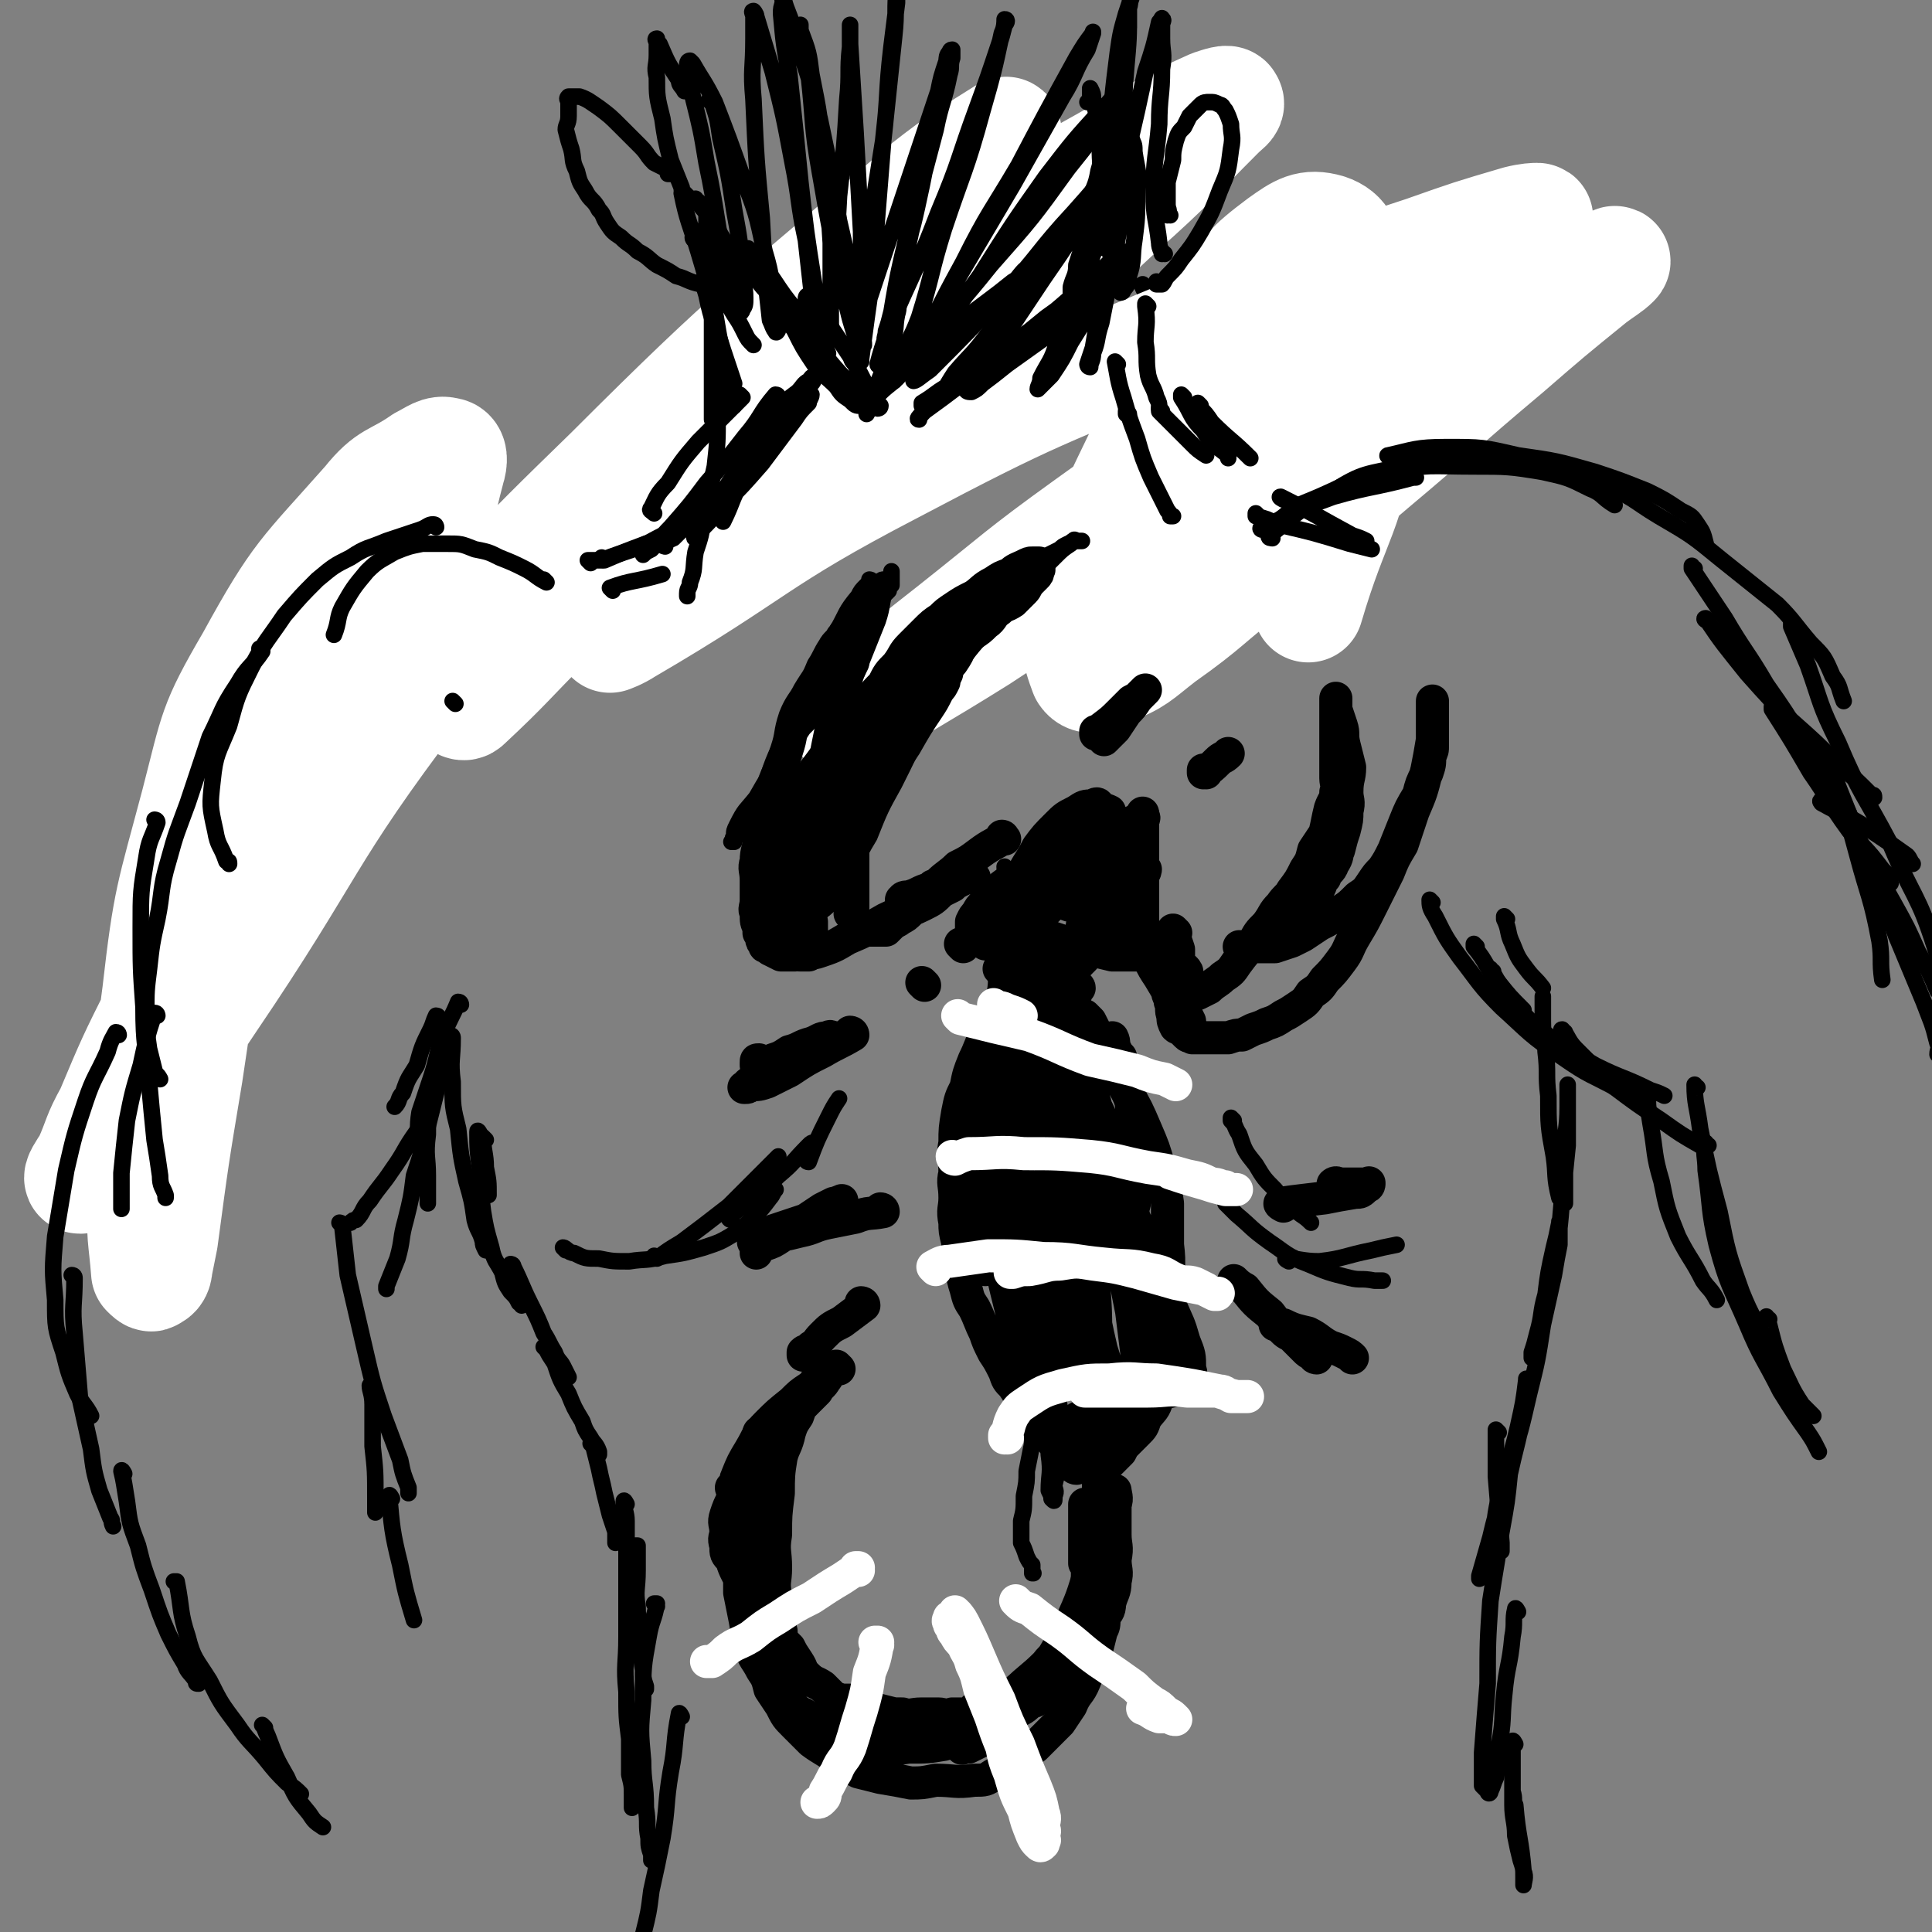 <svg viewBox='0 0 700 700' version='1.1' xmlns='http://www.w3.org/2000/svg' xmlns:xlink='http://www.w3.org/1999/xlink'><rect x="0" y="0" width="700" height="700" fill="#808080" stroke="none"/><g fill='none' stroke='rgb(0,0,0)' stroke-width='6' stroke-linecap='round' stroke-linejoin='round'><path d='M281,94c0,0 -1,-1 -1,-1 0,6 1,7 2,13 1,12 2,12 3,24 1,11 0,11 1,22 0,5 0,5 1,10 '/><path d='M299,109c0,0 -1,-1 -1,-1 -1,2 0,3 -1,7 0,7 -1,7 -1,15 -1,9 -1,9 -2,17 -1,7 -1,7 -2,14 0,4 0,4 -2,8 0,2 0,2 -1,4 0,0 0,0 0,0 '/><path d='M297,135c0,0 -1,-1 -1,-1 -1,2 -1,3 -2,6 -4,7 -5,7 -9,14 -3,8 -3,8 -7,15 -1,1 -1,1 -1,3 '/><path d='M415,104c0,0 -1,-1 -1,-1 0,0 0,0 0,1 1,2 1,2 1,5 1,8 1,8 3,16 1,8 1,8 3,16 3,10 3,10 6,21 '/><path d='M430,116c0,0 -1,-1 -1,-1 2,10 2,11 6,21 3,9 3,9 7,18 3,6 3,6 7,12 3,5 3,4 6,8 2,2 2,2 3,4 '/><path d='M447,147c0,0 -1,-1 -1,-1 1,2 1,3 3,5 4,7 4,7 9,13 3,4 3,4 6,9 '/><path d='M286,167c0,0 -1,-1 -1,-1 0,0 1,1 1,1 -6,6 -6,7 -12,13 -4,4 -5,3 -9,7 -4,3 -4,3 -8,6 '/><path d='M285,175c0,0 0,-1 -1,-1 -4,2 -4,3 -9,6 -6,4 -6,4 -13,8 -8,5 -8,4 -16,9 -8,4 -8,4 -15,8 -6,2 -6,2 -13,4 -4,1 -4,1 -8,2 '/><path d='M266,187c0,0 0,-1 -1,-1 -9,3 -9,3 -18,6 -10,4 -10,4 -21,8 -11,4 -11,4 -23,8 -10,4 -10,4 -21,7 -13,5 -13,5 -26,9 '/><path d='M237,189c0,0 0,-1 -1,-1 -12,4 -12,5 -24,10 -9,3 -9,3 -18,6 -10,5 -10,6 -20,11 -9,4 -9,4 -17,8 -6,3 -6,3 -12,7 -1,0 -1,0 -2,1 '/><path d='M199,205c0,0 -1,-1 -1,-1 0,0 1,1 1,1 -9,2 -9,1 -18,3 -9,3 -9,3 -17,6 -8,4 -8,4 -15,8 -5,4 -5,4 -10,8 -4,2 -4,2 -8,5 -1,1 -1,1 -3,3 '/><path d='M183,206c0,0 -1,-1 -1,-1 0,0 1,1 1,1 -2,1 -3,1 -5,3 -5,4 -5,3 -10,7 -4,3 -4,4 -7,7 -3,3 -4,2 -7,5 -1,2 -1,2 -3,4 -1,0 -1,0 -1,1 '/><path d='M138,226c0,0 0,-1 -1,-1 -2,1 -2,1 -5,2 -6,3 -6,3 -11,5 -5,1 -5,1 -9,3 -3,1 -3,2 -6,3 -3,1 -3,1 -5,1 -1,1 -1,1 -1,1 '/><path d='M135,220c0,0 0,-1 -1,-1 -2,1 -2,2 -4,3 -7,2 -7,2 -14,5 -7,3 -7,3 -13,7 -5,3 -5,3 -10,7 -5,4 -5,4 -9,9 -5,6 -5,6 -9,12 -4,7 -4,7 -8,15 '/><path d='M103,239c0,0 0,-1 -1,-1 0,0 1,0 1,1 -6,7 -7,6 -13,14 -6,7 -6,7 -11,16 -5,9 -5,9 -8,19 -4,10 -3,11 -5,21 -1,10 0,10 0,20 0,8 0,8 1,17 0,3 0,3 1,6 '/><path d='M87,257c0,0 0,-1 -1,-1 -1,2 -1,3 -3,5 -3,5 -4,5 -7,10 -6,10 -6,10 -10,20 -5,10 -5,10 -8,21 -3,11 -3,11 -5,23 -2,8 -2,8 -3,17 -2,9 -2,9 -2,19 0,6 0,6 0,12 0,4 0,4 0,7 0,1 0,1 0,3 '/><path d='M53,339c0,0 0,-1 -1,-1 0,2 0,3 0,6 -2,9 -3,9 -3,18 -1,11 0,11 1,22 1,9 1,9 3,17 2,9 3,9 6,17 0,2 1,2 2,4 '/><path d='M164,376c0,0 -1,-1 -1,-1 0,0 1,0 1,1 0,8 -1,8 0,16 0,9 0,9 2,17 1,10 1,10 3,19 2,7 2,7 3,14 1,4 2,4 3,8 0,1 0,1 1,3 '/><path d='M176,413c0,0 -1,-1 -1,-1 0,5 1,6 1,11 1,5 1,5 1,10 '/><path d='M174,411c0,0 -1,-2 -1,-1 0,6 0,7 1,14 0,7 0,7 1,15 1,6 1,6 3,13 1,5 2,5 4,9 1,4 1,4 3,7 2,2 2,2 3,4 1,0 0,0 1,1 '/><path d='M186,459c0,0 -1,-1 -1,-1 0,0 1,0 1,1 3,6 3,7 6,13 3,6 3,6 5,11 2,3 2,4 4,7 1,3 2,3 3,5 1,2 1,2 2,4 '/><path d='M198,489c0,0 -1,-1 -1,-1 0,0 1,0 1,1 1,2 1,2 3,5 2,6 2,6 5,11 2,5 2,5 5,10 1,3 1,3 3,6 1,2 2,2 3,5 0,0 0,0 0,1 '/><path d='M215,524c0,0 -1,-1 -1,-1 0,0 1,0 1,1 1,4 1,4 2,8 1,5 1,4 2,9 1,4 1,4 2,8 1,3 1,3 2,6 0,2 0,2 0,3 0,1 0,1 0,1 0,0 0,0 0,0 '/><path d='M231,561c0,0 -1,-1 -1,-1 0,0 1,0 1,0 0,5 0,5 0,9 0,7 -1,7 0,13 0,6 1,6 1,13 1,5 0,5 1,10 0,3 0,3 1,6 0,1 0,1 0,1 '/><path d='M227,545c0,0 -1,-2 -1,-1 0,3 1,4 1,7 0,10 0,10 0,19 0,12 0,12 0,23 0,10 -1,10 0,20 0,9 0,9 1,17 0,6 0,6 0,13 1,4 1,4 1,8 0,2 0,2 0,4 0,0 0,0 0,-1 '/><path d='M238,582c0,0 -1,-1 -1,-1 0,0 1,0 1,0 -1,6 -2,6 -3,12 -2,11 -2,11 -2,23 -1,11 -1,11 0,22 0,8 1,8 1,17 1,6 0,6 1,11 0,3 0,3 1,6 0,1 0,1 0,2 '/><path d='M247,622c0,0 -1,-2 -1,-1 -2,10 -1,11 -3,21 -2,12 -1,12 -3,24 -2,10 -2,10 -4,19 -1,8 -1,8 -3,16 -1,6 -1,6 -2,11 '/><path d='M543,519c0,0 -1,-1 -1,-1 0,0 0,0 0,1 0,8 0,8 0,16 1,12 1,12 2,24 0,1 0,1 0,3 '/><path d='M549,632c0,0 -1,-2 -1,-1 0,4 0,5 0,10 0,6 0,6 0,13 0,5 1,6 1,11 1,5 1,5 2,9 1,3 1,3 1,6 0,1 0,3 0,3 0,-1 1,-3 0,-5 -1,-12 -2,-12 -3,-24 -1,-2 0,-2 -1,-5 '/><path d='M550,584c0,0 -1,-2 -1,-1 -1,4 0,5 -1,10 -1,11 -2,10 -3,21 -1,9 0,9 -2,19 0,5 0,5 -1,11 -1,2 -1,3 -2,5 0,1 -1,1 -1,0 -1,-1 -1,-1 -2,-2 0,-6 0,-6 0,-12 1,-13 1,-13 2,-25 0,-15 0,-15 1,-30 2,-13 2,-12 4,-25 2,-11 2,-11 3,-21 2,-9 2,-8 4,-17 1,-5 1,-5 1,-9 1,-3 1,-3 1,-6 0,-1 0,-1 0,-2 0,0 0,-1 0,0 -1,8 -1,8 -3,17 -3,13 -4,13 -7,26 -2,9 -1,9 -3,17 -1,3 -1,3 -2,6 -1,3 -1,4 -2,6 0,0 0,-1 0,-1 2,-7 2,-7 4,-14 3,-13 4,-13 7,-26 4,-13 4,-13 7,-26 3,-12 3,-12 5,-25 2,-9 2,-9 4,-18 1,-6 1,-6 2,-11 0,-3 0,-3 0,-6 0,-1 0,-2 0,-2 0,-1 0,0 0,0 -1,5 -1,5 -2,9 -2,9 -2,9 -3,17 -2,7 -1,7 -3,14 -1,4 -1,4 -2,7 0,1 0,2 0,2 0,0 0,-1 0,-2 2,-5 2,-5 4,-11 2,-10 2,-10 4,-21 2,-12 2,-12 3,-24 1,-9 1,-9 2,-19 0,-7 0,-7 0,-13 0,-4 0,-4 0,-7 0,-1 0,-2 0,-2 0,0 0,0 0,1 0,4 0,4 0,7 0,8 -1,8 -1,16 0,6 0,7 0,13 0,2 0,2 0,5 0,0 0,1 0,1 -1,-1 -1,-1 -2,-2 -2,-8 -1,-8 -2,-15 -2,-11 -2,-11 -2,-22 -1,-8 0,-8 -1,-16 0,-5 -1,-5 -1,-11 0,-4 0,-4 0,-9 0,0 0,0 0,0 '/></g>
<g fill='none' stroke='rgb(255,255,255)' stroke-width='40' stroke-linecap='round' stroke-linejoin='round'><path d='M143,187c0,0 0,-1 -1,-1 -10,13 -12,13 -19,28 -16,30 -15,31 -26,62 -11,29 -11,29 -19,59 -6,26 -6,27 -10,54 -5,30 -5,30 -9,60 -1,5 -1,5 -2,10 0,2 -1,3 -2,3 0,1 -1,0 -2,-1 -1,-13 -2,-13 -1,-26 1,-37 0,-38 5,-75 4,-35 5,-35 14,-69 7,-27 6,-28 20,-52 17,-31 19,-31 42,-57 8,-10 10,-8 20,-15 4,-2 6,-4 9,-3 2,0 2,3 1,6 -4,15 -3,16 -10,30 -15,28 -17,28 -33,55 -18,30 -19,30 -36,61 -14,25 -14,25 -27,50 -9,18 -9,18 -17,37 -5,9 -4,9 -8,18 -2,3 -4,6 -3,6 1,0 3,-2 6,-5 21,-29 21,-29 41,-59 38,-56 34,-59 75,-113 32,-42 32,-42 70,-79 54,-54 56,-53 114,-103 14,-11 18,-13 29,-20 2,-1 -1,2 -2,4 -17,20 -16,20 -34,40 -24,25 -25,24 -49,48 -23,24 -23,24 -46,48 -17,19 -17,19 -34,37 -15,15 -15,16 -30,30 -1,1 -2,0 -2,0 8,-11 8,-12 18,-22 42,-42 41,-43 85,-82 42,-36 43,-35 88,-67 29,-19 30,-18 59,-35 11,-6 11,-6 22,-11 3,-1 6,-2 6,-1 1,1 -1,2 -3,4 -18,18 -17,18 -36,35 -29,27 -29,27 -60,53 -29,24 -30,23 -61,47 -19,16 -19,17 -39,33 -9,8 -9,8 -18,16 -3,3 -6,5 -7,6 0,0 3,-1 6,-3 48,-28 46,-32 96,-58 53,-28 54,-27 109,-50 41,-17 42,-15 84,-29 17,-6 17,-6 34,-11 4,-1 6,-1 7,-1 1,0 -1,1 -2,2 -15,12 -15,12 -30,23 -32,21 -33,20 -66,41 -33,22 -33,22 -65,45 -25,18 -25,19 -49,38 -14,11 -14,11 -27,22 -5,4 -5,5 -10,9 -1,1 -3,2 -2,2 22,-14 25,-15 49,-30 46,-30 44,-32 91,-61 37,-23 37,-23 76,-44 29,-16 30,-15 61,-30 1,-1 3,-2 2,-1 -2,2 -4,3 -8,6 -16,13 -16,13 -31,26 -25,21 -24,21 -49,42 -21,18 -22,18 -43,36 -17,13 -16,14 -33,26 -9,7 -9,8 -19,12 -4,2 -7,4 -9,1 -3,-8 -4,-12 -1,-23 7,-28 8,-29 21,-56 13,-29 13,-29 31,-55 8,-12 8,-13 20,-22 7,-5 10,-7 17,-5 6,2 7,6 8,14 5,26 8,28 5,55 -5,35 -10,34 -20,68 '/></g>
<g fill='none' stroke='rgb(0,0,0)' stroke-width='6' stroke-linecap='round' stroke-linejoin='round'><path d='M159,369c0,0 0,-1 -1,-1 -1,2 -1,3 -2,5 -3,6 -3,6 -5,13 -3,5 -3,4 -5,10 -2,2 -1,3 -3,5 '/><path d='M167,364c0,0 0,-1 -1,-1 -2,5 -3,6 -5,11 -3,8 -2,8 -5,17 -2,6 -2,6 -4,12 -1,6 0,6 -1,12 '/><path d='M161,382c0,0 0,-1 -1,-1 0,1 0,2 -1,3 -1,6 -2,6 -3,12 -1,8 -1,8 -1,15 -1,8 0,8 0,15 0,4 0,4 0,9 0,0 0,0 0,1 '/><path d='M161,386c0,0 -1,-1 -1,-1 0,0 1,0 1,1 -1,3 -1,3 -2,6 -2,8 -2,8 -4,16 -2,9 -2,9 -5,18 -1,8 -1,8 -3,16 -2,7 -1,7 -3,14 -2,5 -2,5 -4,10 0,0 0,0 0,1 '/><path d='M154,406c0,0 -1,-1 -1,-1 0,0 1,0 1,1 -1,2 -2,2 -3,4 -5,7 -4,7 -9,14 -4,6 -4,5 -8,11 -3,3 -2,4 -5,7 -1,0 -1,0 -2,1 '/><path d='M165,255c0,0 -1,-1 -1,-1 '/><path d='M198,211c0,0 -1,-1 -1,-1 0,0 0,0 1,1 0,0 0,0 0,0 -4,-2 -4,-3 -8,-5 -4,-2 -4,-2 -9,-4 -4,-2 -4,-2 -9,-3 -5,-2 -5,-2 -10,-2 -5,0 -5,0 -9,0 -5,1 -5,1 -10,3 -5,3 -6,3 -10,7 -5,6 -5,6 -9,13 -2,4 -1,5 -3,10 '/><path d='M158,191c0,0 0,-1 -1,-1 -2,0 -2,1 -5,2 -6,2 -6,2 -12,4 -7,3 -7,2 -13,6 -6,3 -6,3 -12,8 -6,6 -6,6 -12,13 -6,9 -7,9 -12,19 -5,10 -5,10 -8,21 -4,10 -5,10 -6,20 -1,9 -1,9 1,18 1,6 2,5 4,11 1,0 1,0 1,1 '/><path d='M95,236c0,0 0,-1 -1,-1 0,0 1,0 1,1 -4,6 -5,5 -9,12 -6,9 -5,9 -10,19 -4,12 -4,12 -8,24 -4,11 -4,10 -7,21 -3,10 -2,11 -4,21 -2,9 -2,9 -3,18 -1,8 -1,8 -1,16 0,6 0,6 1,13 1,4 1,4 2,8 0,1 1,1 2,3 '/><path d='M57,298c0,0 0,-1 -1,-1 0,0 1,0 1,1 -2,6 -3,6 -4,13 -2,12 -2,12 -2,25 0,15 0,15 1,29 0,14 1,14 2,27 1,11 1,11 2,21 1,6 1,6 2,13 0,4 1,4 2,7 0,0 0,0 0,1 '/><path d='M57,368c0,0 0,-1 -1,-1 -3,9 -3,10 -5,19 -3,10 -3,10 -5,20 -1,9 -1,9 -2,19 0,5 0,5 0,11 0,1 0,1 0,2 '/><path d='M43,375c0,0 0,-1 -1,-1 -1,2 -2,3 -3,7 -4,9 -5,9 -8,18 -4,12 -4,12 -7,25 -2,12 -2,12 -4,24 -1,12 -1,12 0,23 0,10 0,10 3,19 2,8 2,8 5,15 2,4 3,4 5,8 '/><path d='M27,463c0,0 0,-1 -1,-1 0,0 1,0 1,1 0,10 -1,10 0,20 1,12 1,12 2,24 2,9 2,9 4,18 1,8 1,8 3,15 2,5 2,5 4,10 1,1 0,1 1,3 0,0 0,0 0,0 '/><path d='M45,534c0,0 -1,-2 -1,-1 1,4 1,5 2,11 1,8 1,8 4,16 2,8 2,8 5,16 3,9 3,9 6,16 3,6 3,6 6,11 1,3 2,3 4,6 0,1 0,1 1,1 '/><path d='M124,444c0,0 -1,-1 -1,-1 0,0 1,0 1,1 1,9 1,9 2,18 3,13 3,13 6,26 3,13 3,13 7,25 3,8 3,8 6,16 1,5 1,5 3,10 0,1 0,1 0,2 '/><path d='M135,503c0,0 -1,-1 -1,-1 0,2 1,3 1,7 0,7 0,7 0,15 1,9 1,9 1,19 0,3 0,3 0,5 '/><path d='M64,574c0,0 0,-1 -1,-1 0,0 1,0 1,0 2,10 1,11 4,20 2,8 3,8 8,16 4,8 4,8 10,16 4,6 5,6 10,12 4,5 4,5 8,9 3,2 3,2 5,4 '/><path d='M96,626c0,0 -1,-1 -1,-1 1,1 1,2 2,4 3,8 3,8 7,15 3,7 3,7 8,13 2,3 2,3 5,5 0,0 0,0 0,0 '/><path d='M142,543c0,0 -1,-2 -1,-1 1,11 1,13 4,25 2,10 2,10 5,20 '/><path d='M546,333c0,0 -1,-1 -1,-1 0,0 0,0 0,1 2,4 1,5 3,9 2,5 2,5 5,9 3,4 3,3 6,7 '/><path d='M535,343c0,0 -1,-1 -1,-1 0,0 0,0 0,1 5,6 4,7 9,13 4,5 4,5 9,10 '/><path d='M205,453c0,0 -1,-1 -1,-1 1,0 2,2 4,2 4,2 4,2 9,2 5,1 5,1 11,1 6,-1 6,0 13,-2 7,-1 7,-1 14,-3 6,-2 6,-2 11,-5 4,-3 4,-3 7,-6 3,-3 3,-3 6,-7 1,-1 1,-2 2,-3 '/><path d='M238,456c0,0 -1,-1 -1,-1 0,0 0,1 1,1 4,-3 4,-3 9,-6 8,-6 8,-6 17,-13 6,-6 6,-6 12,-12 3,-3 3,-3 6,-6 '/><path d='M265,442c0,0 -1,0 -1,-1 2,-2 3,-2 6,-5 6,-5 6,-4 12,-10 6,-5 5,-5 11,-11 1,-1 1,-1 2,-1 '/><path d='M293,421c0,0 -1,-1 -1,-1 0,0 0,1 1,1 3,-8 3,-8 7,-16 2,-4 2,-4 4,-7 '/><path d='M447,406c0,0 -1,-1 -1,-1 0,0 0,0 0,1 2,2 1,2 3,5 2,6 2,6 6,11 3,5 3,5 7,9 3,4 4,4 7,7 3,3 3,2 6,5 '/><path d='M445,436c0,0 -1,-1 -1,-1 0,0 0,0 0,1 2,2 2,2 4,4 6,5 5,5 12,10 6,4 6,5 14,8 7,3 7,3 15,5 4,1 4,0 9,1 2,0 2,0 3,0 '/><path d='M467,457c0,0 -2,-1 -1,-1 5,0 6,1 12,1 9,-1 9,-2 19,-4 4,-1 4,-1 9,-2 '/><path d='M374,320c0,0 -1,-1 -1,-1 0,0 0,0 0,1 1,2 0,2 0,4 1,6 1,6 1,11 1,4 1,4 1,9 1,0 0,0 0,1 '/><path d='M370,329c0,0 -1,-1 -1,-1 0,3 1,4 2,8 1,8 1,8 2,16 '/><path d='M383,490c0,0 -1,-1 -1,-1 0,0 1,0 0,1 -2,5 -3,5 -4,10 -2,6 -2,6 -3,12 -1,6 -1,6 -1,11 -1,5 -1,5 -2,10 0,4 0,4 -1,9 0,5 0,5 -1,9 0,4 0,4 0,8 1,2 1,2 2,5 1,2 1,2 2,3 0,2 0,2 0,3 1,0 0,0 0,0 '/><path d='M366,404c0,0 -1,-1 -1,-1 0,0 0,1 0,1 1,-6 0,-7 0,-13 0,-4 0,-4 0,-7 '/><path d='M378,375c0,0 -1,-1 -1,-1 0,8 1,9 1,18 1,15 1,15 2,30 1,14 1,14 2,28 0,11 0,11 0,23 1,12 1,12 1,23 0,10 0,10 0,20 0,7 1,7 0,14 0,4 0,4 -1,8 0,2 1,2 0,4 0,1 0,1 0,1 0,1 0,1 -1,0 0,-1 0,-1 -1,-3 0,-6 1,-6 0,-13 0,-11 1,-11 0,-23 -1,-12 -1,-12 -3,-23 '/><path d='M365,327c0,0 -1,0 -1,-1 0,-2 0,-2 0,-5 1,-4 0,-4 0,-7 '/><path d='M222,214c0,0 -1,-1 -1,-1 8,-3 9,-2 19,-5 '/><path d='M219,203c0,0 -1,-1 -1,-1 0,0 0,1 1,1 7,-3 7,-3 15,-6 '/><path d='M214,204c0,0 -1,-1 -1,-1 2,0 3,0 5,0 10,-4 11,-3 20,-8 10,-5 10,-6 20,-12 '/><path d='M241,198c0,0 -1,0 -1,-1 1,-1 2,-1 4,-2 6,-6 6,-6 13,-12 8,-7 8,-7 15,-15 6,-6 6,-7 11,-14 4,-4 4,-5 7,-9 2,-3 2,-3 4,-6 1,-1 1,-2 1,-2 -1,-1 -1,0 -2,1 -2,1 -2,2 -4,4 -4,3 -4,3 -7,6 -6,7 -5,8 -10,15 -5,7 -5,8 -10,15 -3,5 -3,5 -6,10 -2,3 -2,3 -4,6 0,0 -1,1 0,1 0,0 1,-1 1,-2 5,-5 5,-5 9,-10 7,-7 7,-7 14,-15 6,-8 6,-8 12,-16 2,-3 2,-3 5,-6 0,-1 1,-2 1,-3 -1,0 -2,0 -3,1 -5,5 -5,5 -9,10 -6,9 -7,9 -12,19 -5,7 -4,8 -8,16 '/><path d='M405,132c0,0 -1,-1 -1,-1 1,5 1,7 3,13 2,7 2,7 5,15 2,7 2,7 5,14 2,4 2,4 4,8 1,2 1,2 2,4 1,1 1,2 2,2 0,0 0,0 -1,0 '/><path d='M409,150c0,0 -1,-1 -1,-1 0,0 0,1 0,1 0,0 0,0 0,0 '/><path d='M252,87c0,0 -1,0 -1,-1 0,0 0,1 1,1 1,3 2,3 3,6 3,5 3,6 6,11 2,5 2,5 5,10 2,3 2,3 4,7 1,2 1,2 3,4 '/><path d='M248,71c0,0 -1,-1 -1,-1 2,10 3,11 6,21 3,10 3,10 5,21 2,9 2,9 4,18 1,5 1,5 3,11 0,2 0,2 1,4 0,1 0,2 0,2 0,0 0,0 0,0 -1,-6 -1,-6 -2,-11 -3,-11 -3,-11 -5,-23 -1,-9 -1,-9 -2,-18 -1,-5 -1,-5 -2,-9 0,-3 1,-3 1,-6 0,-2 0,-2 0,-3 0,-1 0,-1 0,-2 0,0 0,-1 0,-1 0,4 0,5 1,10 0,9 0,9 1,19 0,10 0,10 0,21 0,7 0,7 0,15 0,4 0,4 0,8 0,2 0,2 0,4 0,0 0,1 0,1 0,-1 0,-1 0,-3 0,0 0,0 0,-1 '/><path d='M256,102c0,0 -1,-1 -1,-1 0,2 0,3 1,6 2,10 3,10 6,20 2,6 2,6 4,12 '/><path d='M262,138c0,0 -1,-1 -1,-1 0,0 1,0 1,1 -1,6 -1,6 -2,13 0,9 0,9 -1,18 -2,9 -2,9 -4,18 -1,7 -1,7 -3,13 -1,6 0,6 -2,11 0,2 -1,2 -1,4 0,0 0,0 0,1 '/><path d='M421,149c0,0 -1,-1 -1,-1 0,0 0,1 0,1 3,3 3,3 6,6 3,3 3,3 6,6 2,2 2,2 5,4 '/><path d='M253,73c0,0 -1,0 -1,-1 0,0 0,1 1,1 1,2 1,2 3,4 5,7 4,7 9,14 4,5 4,5 9,10 3,4 3,4 7,7 3,3 3,2 6,5 1,1 1,1 2,2 0,1 1,1 1,1 0,0 -1,0 -1,-1 -1,-2 -1,-2 -3,-4 -2,-4 -2,-4 -5,-7 -2,-4 -2,-4 -4,-7 -2,-2 -2,-2 -3,-4 -1,-1 -1,-1 -2,-2 0,0 -1,-1 -1,-1 1,1 1,1 3,3 3,4 3,4 6,8 4,6 4,6 8,11 3,4 2,4 5,8 2,2 3,2 5,5 1,1 0,1 1,3 0,0 0,0 1,0 0,0 0,0 0,0 -1,-2 -1,-2 -1,-3 -2,-4 -2,-4 -3,-7 -1,-3 -1,-3 -2,-6 -1,-2 -1,-2 -2,-4 0,0 0,-1 1,-1 0,0 0,1 0,2 3,4 4,4 7,8 4,6 4,6 8,12 3,5 3,5 6,11 2,2 2,2 3,4 1,2 1,2 2,3 0,1 -1,1 -1,1 -1,-1 -1,-1 -2,-1 -3,-4 -4,-3 -7,-7 -5,-5 -5,-5 -10,-11 -3,-3 -3,-3 -7,-7 -2,-2 -2,-2 -4,-4 -1,-1 0,-1 -1,-2 -1,-1 -2,-1 -2,0 1,2 2,2 3,4 3,6 3,6 7,12 3,4 4,4 8,8 2,3 2,3 5,5 2,2 2,2 4,2 1,1 2,1 3,0 3,-3 3,-3 4,-7 3,-7 2,-7 4,-15 2,-6 1,-6 2,-11 1,-3 0,-3 1,-6 0,-1 0,-1 0,-2 0,0 0,0 0,0 -1,4 0,4 -1,7 -1,8 -1,8 -3,15 -2,6 -2,6 -4,11 -1,4 -1,4 -2,8 -1,1 -2,3 -2,3 0,0 0,-2 1,-3 4,-5 4,-5 9,-9 9,-9 9,-9 18,-17 8,-6 8,-6 16,-12 4,-3 4,-3 9,-7 2,-1 2,-2 4,-4 0,0 1,1 0,1 -1,3 -1,3 -3,7 -5,8 -5,8 -10,15 -6,8 -6,7 -12,14 -4,6 -3,6 -8,11 -2,2 -2,2 -4,4 -1,1 -2,2 -1,2 0,-1 1,-2 2,-3 11,-8 11,-8 22,-17 11,-8 11,-8 22,-17 7,-5 7,-5 14,-11 3,-2 2,-3 6,-5 0,-1 2,-1 1,-1 -1,1 -2,2 -4,4 -7,5 -7,5 -14,11 -9,7 -9,7 -19,14 -8,7 -8,7 -17,13 -4,3 -4,3 -8,6 -2,1 -3,1 -4,1 0,0 0,-1 0,-1 5,-3 4,-3 9,-6 14,-9 14,-8 27,-16 9,-5 9,-5 18,-10 5,-2 5,-3 9,-5 2,-1 3,-2 4,-2 0,-1 -1,-1 -2,0 -3,2 -3,2 -7,4 -7,5 -6,5 -13,11 -7,5 -7,5 -14,10 -5,4 -5,4 -9,7 -2,2 -2,2 -4,3 -1,0 -2,0 -2,-1 2,-2 3,-3 6,-5 11,-10 11,-10 22,-20 8,-6 8,-7 16,-13 4,-4 4,-4 8,-8 2,-2 2,-2 4,-4 0,0 1,0 0,0 0,1 -1,2 -1,4 -4,6 -3,6 -7,13 -5,8 -5,8 -10,16 -3,6 -3,6 -7,12 -2,2 -2,2 -4,4 0,0 -1,1 -1,1 0,-1 1,-2 1,-4 3,-6 4,-6 6,-13 6,-14 6,-15 12,-29 3,-9 4,-8 8,-17 1,-5 1,-5 3,-9 1,-3 1,-3 2,-5 0,0 -1,0 -1,0 0,5 0,5 0,11 -2,11 -2,11 -4,21 -2,11 -2,11 -4,21 -2,6 -1,6 -3,11 0,3 -1,3 -1,5 -1,0 -1,-1 -1,-1 1,-3 1,-3 2,-6 2,-12 2,-12 5,-24 3,-15 2,-15 5,-29 2,-7 2,-7 3,-15 1,-3 1,-3 1,-5 1,-1 0,-3 0,-2 1,1 1,2 1,4 1,7 2,7 1,15 0,9 0,9 -1,17 -1,6 0,7 -2,13 0,2 0,3 -2,5 0,1 -1,1 -1,1 -1,-1 -2,-2 -2,-3 -1,-7 -1,-7 -2,-13 -1,-14 -1,-14 -3,-28 -1,-8 0,-9 -1,-17 -1,-5 -1,-5 -2,-9 0,-2 0,-2 -1,-4 0,0 0,0 0,0 0,2 0,2 0,4 0,0 0,0 -1,1 '/><path d='M258,104c0,0 -1,-1 -1,-1 0,0 0,1 1,1 0,0 0,0 0,0 -2,-1 -2,0 -4,-1 -5,-1 -5,-2 -9,-3 -3,-2 -3,-2 -7,-4 -3,-2 -3,-3 -7,-5 -3,-3 -3,-2 -6,-5 -3,-2 -3,-2 -5,-5 -2,-3 -1,-3 -3,-5 -2,-4 -3,-3 -5,-7 -2,-3 -2,-3 -3,-7 -2,-4 -1,-4 -2,-8 -1,-3 -1,-3 -2,-7 0,-2 1,-2 1,-5 0,-1 0,-1 0,-3 0,-1 0,-1 0,-2 0,-1 -1,-1 0,-2 2,0 2,0 4,0 3,1 4,2 7,4 4,3 4,3 8,7 3,3 3,3 7,7 3,3 2,3 5,6 2,1 2,1 4,2 1,1 1,1 1,2 1,0 1,0 2,0 0,0 0,0 0,0 0,0 -1,0 -1,-1 '/><path d='M249,71c0,0 0,0 -1,-1 -1,-1 -1,-1 -1,-2 -2,-5 -2,-5 -4,-10 -2,-8 -2,-8 -3,-15 -2,-8 -2,-8 -2,-15 -1,-4 0,-4 0,-8 0,-2 0,-2 0,-5 0,0 -1,-1 0,-1 0,0 0,1 1,2 3,7 3,7 7,13 0,2 1,2 2,4 '/><path d='M424,78c0,0 -1,0 -1,-1 0,0 0,1 0,1 1,-2 0,-2 0,-4 0,-4 0,-4 0,-8 1,-4 1,-4 2,-8 0,-3 0,-3 1,-7 1,-3 1,-3 3,-5 1,-2 1,-2 2,-4 2,-2 2,-2 4,-4 1,-1 2,-1 3,-1 2,0 2,0 4,1 1,0 1,1 2,2 1,2 1,2 2,5 0,4 1,4 0,9 -1,8 -1,8 -4,15 -3,8 -3,8 -7,15 -3,5 -3,5 -7,10 -2,3 -2,3 -5,6 -1,1 -1,2 -2,3 -1,0 -1,0 -2,0 0,0 0,-1 0,-1 '/><path d='M422,92c0,0 -1,0 -1,-1 0,0 0,1 0,1 0,-1 -1,-2 -1,-4 -1,-9 -2,-9 -2,-18 0,-13 1,-13 2,-25 0,-10 1,-10 1,-20 1,-6 0,-6 0,-11 0,-3 0,-3 0,-5 0,-1 1,-2 0,-2 0,-1 0,0 -1,1 -2,9 -2,9 -5,18 -3,14 -3,14 -6,27 -3,11 -2,11 -4,22 -1,5 -1,5 -3,10 0,3 0,3 -1,5 -1,0 -1,0 -2,-1 0,-2 0,-3 0,-6 1,-16 1,-16 3,-32 1,-16 1,-16 3,-32 1,-7 1,-7 3,-14 1,-3 1,-3 2,-6 0,-1 -1,-3 -1,-2 0,2 1,3 0,6 0,11 0,11 -1,22 -1,13 -1,13 -3,26 -3,12 -3,12 -6,24 -1,6 -1,6 -2,12 -1,3 -1,3 -2,5 0,1 -1,0 -1,0 1,-5 2,-5 3,-10 3,-14 3,-14 5,-29 3,-14 3,-14 5,-28 1,-7 1,-7 2,-15 0,-2 0,-2 0,-5 0,-1 0,-1 0,-1 -2,17 -2,18 -5,36 -2,11 -3,11 -6,22 -1,6 -2,6 -4,12 -1,3 0,3 -1,5 -1,1 -1,1 -2,1 '/><path d='M258,37c0,0 -1,0 -1,-1 0,0 0,1 1,1 0,0 0,0 0,0 0,0 -1,0 -1,-1 0,0 1,1 1,1 2,6 2,6 3,13 3,13 3,13 5,26 2,11 2,11 3,22 0,5 1,5 1,10 0,2 0,3 -1,4 0,1 -1,2 -2,1 -2,-7 -2,-8 -4,-16 -4,-19 -3,-19 -7,-38 -2,-12 -2,-12 -5,-24 -1,-6 -1,-6 -2,-11 0,-1 0,-2 1,-2 0,0 0,0 1,1 4,7 4,6 8,14 5,13 5,13 10,27 5,13 5,13 8,27 3,10 2,10 4,20 0,4 0,4 1,8 0,1 -1,2 -1,1 -1,-1 -1,-2 -2,-4 -2,-18 -2,-18 -3,-37 -2,-21 -2,-21 -3,-43 -1,-11 0,-11 0,-22 0,-4 0,-4 0,-8 0,-1 -1,-2 0,-2 0,0 1,1 1,2 3,10 3,10 6,20 4,16 4,16 7,32 3,15 2,15 5,29 1,9 1,9 2,18 1,3 1,3 2,6 0,0 0,1 0,1 -1,-4 -1,-4 -1,-9 -3,-19 -3,-19 -5,-37 -2,-20 -2,-20 -4,-39 -2,-11 -2,-11 -3,-22 0,-2 0,-2 1,-5 0,0 -1,0 0,0 1,4 2,5 3,9 5,17 6,17 10,34 4,19 4,19 7,37 3,13 3,13 5,25 2,8 2,8 3,15 1,3 1,4 1,5 -1,1 -1,0 -2,0 -3,-9 -3,-9 -5,-18 -5,-22 -5,-22 -9,-45 -3,-17 -2,-17 -4,-35 -2,-7 -1,-7 -3,-15 0,-2 0,-3 0,-3 0,0 0,1 0,2 3,8 3,8 4,16 3,15 3,15 4,29 2,16 2,16 3,32 0,10 0,10 0,19 0,5 0,5 0,10 0,1 0,3 0,2 0,-2 -1,-3 0,-7 1,-20 2,-20 3,-41 2,-18 2,-18 3,-35 1,-10 0,-10 1,-19 0,-4 0,-4 0,-7 0,-1 0,-1 0,-1 0,3 0,4 0,7 1,16 1,16 2,32 1,18 1,18 2,36 0,15 0,15 0,30 0,6 0,6 0,13 0,2 0,3 0,4 0,0 -1,-1 0,-1 2,-15 2,-15 4,-29 2,-25 2,-25 4,-50 2,-17 1,-17 3,-34 1,-8 1,-8 2,-16 0,-2 0,-2 0,-4 0,-1 0,-1 0,-1 -1,7 0,8 -1,17 -2,19 -2,19 -4,38 -3,19 -3,19 -6,38 -1,13 -1,13 -3,25 -1,6 -1,6 -2,12 0,2 0,4 0,5 0,0 -1,-1 0,-2 4,-15 4,-15 9,-30 7,-21 7,-21 14,-42 4,-12 4,-12 8,-24 1,-5 1,-5 3,-11 0,-1 0,-2 1,-3 0,0 0,0 0,1 -2,8 -2,8 -4,16 -3,16 -3,16 -6,31 -3,14 -3,14 -7,28 -2,9 -2,9 -4,18 -1,4 -1,4 -2,7 0,2 -1,3 0,3 0,0 0,-2 1,-4 3,-18 3,-18 7,-35 5,-18 5,-18 10,-37 2,-10 3,-10 5,-20 1,-3 0,-3 1,-6 0,-2 0,-3 0,-3 -1,0 -1,1 -1,2 -3,11 -3,11 -5,22 -4,16 -4,16 -7,33 -3,14 -3,14 -6,28 -2,10 -2,10 -5,19 -1,4 -1,4 -2,8 0,1 -1,3 -1,2 1,-4 2,-7 4,-13 9,-21 10,-21 18,-42 8,-19 7,-19 14,-38 4,-11 4,-11 8,-23 1,-3 1,-3 2,-7 1,-1 1,-2 0,-2 0,1 0,3 -1,5 -3,14 -3,14 -7,28 -6,22 -7,22 -14,43 -5,16 -4,16 -9,32 -3,8 -4,8 -7,16 -1,3 -1,4 -2,7 0,0 0,-1 1,-1 7,-13 8,-13 16,-26 13,-22 13,-22 26,-44 9,-16 9,-16 18,-32 5,-8 4,-9 9,-17 1,-3 1,-3 2,-6 0,0 0,-1 0,0 -3,4 -3,4 -6,9 -11,20 -11,20 -21,39 -10,17 -11,17 -20,35 -6,11 -6,11 -12,23 -3,5 -2,5 -5,10 -1,2 -3,3 -3,3 1,-1 3,-3 5,-6 13,-15 13,-14 25,-29 15,-17 15,-17 28,-35 8,-10 8,-10 16,-21 2,-4 3,-4 4,-7 1,-1 0,-1 0,-1 -4,3 -4,4 -8,8 -10,11 -10,11 -20,24 -12,17 -12,17 -24,36 -8,11 -8,11 -15,23 -4,6 -3,6 -7,12 -1,2 -2,3 -2,3 1,0 3,-2 6,-4 14,-14 14,-14 27,-28 13,-14 12,-15 25,-29 8,-9 8,-9 15,-18 2,-3 2,-3 4,-5 0,-1 1,-2 0,-2 0,1 -1,2 -2,4 -6,9 -6,9 -11,18 -8,14 -8,14 -17,27 -6,9 -6,9 -12,18 -3,4 -3,5 -6,9 -1,1 -2,2 -2,2 0,0 1,-1 2,-3 7,-12 7,-12 15,-24 6,-9 6,-9 12,-18 3,-4 3,-4 5,-8 1,-1 2,-2 3,-2 0,0 0,1 -1,2 -1,10 -1,10 -4,19 0,4 -1,4 -2,8 0,1 0,1 0,2 '/><path d='M416,111c0,0 -1,-1 -1,-1 0,0 0,0 0,1 1,7 0,7 0,13 1,6 0,6 1,12 1,4 2,4 3,8 1,2 1,2 1,4 '/><path d='M429,144c0,0 -1,-1 -1,-1 0,0 0,1 0,1 0,0 0,0 0,0 4,6 3,7 8,12 3,5 4,5 9,9 0,0 0,0 0,1 '/><path d='M435,147c0,0 -1,-1 -1,-1 0,0 0,1 0,1 3,3 3,3 5,6 7,7 7,6 14,13 '/><path d='M282,144c0,0 0,-1 -1,-1 -6,7 -5,8 -11,15 -7,9 -7,9 -14,17 -6,8 -6,8 -13,16 -4,4 -3,4 -7,8 -2,1 -2,1 -3,2 0,0 0,0 0,0 '/><path d='M269,144c0,0 -1,-1 -1,-1 0,0 1,1 1,1 -8,8 -8,8 -16,16 -6,7 -6,7 -11,15 -4,4 -4,5 -6,9 -1,1 0,1 1,2 '/><path d='M465,181c0,0 -2,-1 -1,-1 12,6 13,7 26,14 3,1 3,1 5,2 '/><path d='M456,187c0,0 -1,-1 -1,-1 0,0 0,1 0,1 4,1 4,1 8,3 13,3 13,3 26,7 4,1 4,1 8,2 '/><path d='M458,192c0,0 -2,0 -1,-1 1,-1 2,-1 5,-2 10,-5 10,-5 21,-9 14,-4 14,-3 29,-7 0,0 0,0 1,0 '/><path d='M461,195c0,0 -2,0 -1,-1 10,-8 11,-10 23,-16 11,-7 12,-6 25,-9 12,-3 12,-3 25,-5 5,0 5,1 9,1 '/><path d='M465,189c0,0 -2,0 -1,-1 4,-3 4,-4 9,-6 15,-6 15,-8 30,-11 15,-3 15,-2 31,-2 12,0 13,0 25,2 9,2 9,2 17,6 5,2 4,3 9,6 '/><path d='M504,166c0,0 -2,-1 -1,-1 9,-2 10,-3 21,-3 13,0 13,0 26,3 14,2 14,2 28,6 9,3 9,3 19,7 6,3 6,3 12,7 4,2 4,2 6,5 2,3 2,3 3,7 '/><path d='M559,168c0,0 -2,-1 -1,-1 10,4 12,4 23,9 11,4 10,5 20,11 12,7 12,7 23,16 10,8 10,8 20,16 6,6 6,7 12,14 5,5 5,5 8,12 3,4 2,4 4,9 '/><path d='M614,206c-1,0 -1,-1 -1,-1 0,0 0,0 0,1 6,9 6,9 12,18 7,12 8,12 15,24 7,10 7,10 13,20 5,8 6,8 11,16 3,5 3,5 6,11 '/><path d='M619,225c-1,0 -2,-1 -1,-1 6,9 7,10 15,20 8,9 8,9 16,17 9,8 9,8 17,16 6,5 6,5 12,11 1,0 1,0 1,1 '/><path d='M643,257c-1,0 -1,-1 -1,-1 0,0 0,0 0,1 7,11 7,11 14,23 7,10 6,10 14,21 6,7 6,6 12,14 2,2 2,2 3,5 '/><path d='M661,291c-1,0 -1,-1 -1,-1 -1,0 0,1 0,1 9,5 9,4 18,10 6,4 6,4 13,9 1,1 1,2 2,3 '/><path d='M519,327c0,0 -1,-1 -1,-1 0,2 0,3 2,6 4,8 4,8 9,15 7,9 7,10 15,18 10,9 10,10 22,18 10,7 10,6 21,12 4,2 4,2 8,4 '/><path d='M541,352c0,0 -2,-1 -1,-1 2,3 2,4 5,8 6,7 6,8 13,14 9,7 10,7 20,13 10,5 10,4 20,9 3,1 3,1 5,2 '/><path d='M567,374c0,0 -2,-1 -1,-1 2,2 2,4 5,7 7,7 7,7 14,14 8,6 8,6 17,12 7,5 7,5 14,9 '/><path d='M598,396c-1,0 -1,-1 -1,-1 0,5 0,6 1,12 2,11 1,11 4,21 2,10 2,10 6,20 4,8 5,8 9,16 2,3 3,3 5,7 '/><path d='M615,394c-1,0 -1,-1 -1,-1 0,7 1,8 2,16 3,15 3,15 7,30 3,15 3,15 8,29 4,10 5,10 10,20 4,9 4,9 8,18 1,3 1,3 3,7 '/><path d='M619,415c-1,0 -1,-1 -1,-1 -1,4 0,5 0,10 2,14 1,14 4,27 4,15 5,15 11,29 5,12 6,12 12,24 5,8 5,8 10,15 2,3 2,3 4,7 '/><path d='M641,478c-1,0 -1,-1 -1,-1 0,1 0,2 1,3 2,8 2,8 5,16 3,6 3,7 7,13 2,2 2,2 4,4 '/><path d='M665,280c-1,0 -1,-1 -1,-1 -1,0 0,0 0,1 1,2 1,2 2,5 4,10 4,10 8,20 7,17 7,17 13,34 5,12 5,12 10,24 3,8 3,7 5,15 1,2 0,2 0,4 '/><path d='M678,310c-1,0 -2,-1 -1,-1 3,8 4,9 9,18 5,9 5,9 9,18 4,7 4,7 7,14 1,1 1,1 2,3 '/><path d='M650,227c-1,0 -1,-1 -1,-1 0,0 0,0 0,1 3,7 3,7 6,14 5,14 4,14 11,28 8,19 9,18 19,37 8,19 10,18 16,37 5,15 3,15 5,31 1,9 1,9 2,18 0,4 0,4 1,8 0,0 0,0 0,1 '/><path d='M665,279c-1,0 -2,-1 -1,-1 1,4 1,5 3,10 3,11 3,11 6,22 4,15 5,15 8,31 1,7 0,7 1,14 '/></g>
<g fill='none' stroke='rgb(0,0,0)' stroke-width='12' stroke-linecap='round' stroke-linejoin='round'><path d='M392,312c0,0 -1,-1 -1,-1 0,0 0,0 0,1 0,0 0,0 0,0 -2,3 -2,3 -5,7 -1,1 0,2 -1,3 -1,0 -2,0 -2,0 -1,-1 -1,-1 -1,-2 1,-1 2,-1 3,-3 4,-4 4,-4 8,-8 5,-4 5,-4 10,-7 3,-2 3,-2 7,-4 2,-1 2,-1 4,-2 0,0 1,0 0,1 -1,2 -1,2 -2,5 -3,4 -3,4 -7,8 -3,4 -4,4 -8,8 -4,3 -4,3 -9,6 -4,2 -4,2 -9,3 -3,1 -3,1 -6,0 -1,0 -1,0 -2,-2 -1,-3 -1,-3 -1,-7 2,-5 3,-5 6,-11 3,-4 3,-4 7,-8 3,-3 3,-3 7,-5 3,-2 3,-2 6,-2 1,-1 2,-1 2,0 1,1 1,2 1,4 0,4 1,5 -1,8 -3,6 -3,6 -7,12 -4,4 -4,4 -8,9 -2,1 -3,2 -5,2 -1,1 -2,1 -3,0 -1,-1 -2,-1 -2,-3 1,-4 2,-5 4,-9 3,-5 4,-5 7,-10 4,-4 4,-4 8,-7 2,-2 2,-2 5,-4 2,-1 3,-1 5,0 0,0 0,1 -1,3 0,5 0,5 -2,10 -2,7 -2,7 -5,12 -1,4 -1,4 -4,7 -1,1 -1,1 -2,2 -1,0 -1,0 -2,-1 0,-1 0,-2 0,-3 2,-4 2,-4 4,-7 '/><path d='M366,369c0,0 -1,-1 -1,-1 0,0 0,0 0,1 0,0 0,0 0,0 1,0 0,-1 0,-1 0,0 0,0 0,1 0,4 0,4 -1,9 0,3 0,3 0,7 0,2 0,2 0,4 0,1 0,2 0,3 0,0 0,-1 0,-1 0,-2 0,-2 0,-3 0,-3 0,-3 0,-5 0,-4 0,-4 0,-8 0,-2 0,-2 0,-5 0,-2 0,-2 0,-5 0,-1 0,-1 0,-3 0,-1 0,-1 0,-1 0,-1 0,0 0,1 1,3 2,3 2,7 1,6 0,6 0,11 1,5 0,5 0,9 0,3 1,3 0,6 0,2 0,2 0,3 0,1 -1,0 -1,0 -1,-1 -2,-1 -2,-2 0,-5 0,-5 0,-10 1,-7 0,-7 0,-14 1,-5 1,-5 1,-10 0,-3 0,-3 0,-7 1,-2 0,-2 0,-4 0,-1 0,-1 0,-2 0,-1 0,-2 0,-1 0,0 1,1 0,2 0,7 0,7 -1,13 -1,9 -1,9 -2,18 -2,8 -2,7 -4,15 -1,6 0,6 -2,12 0,3 -1,2 -2,5 0,1 -1,2 -1,3 0,0 0,-1 0,-2 1,-2 0,-2 0,-4 2,-7 3,-7 5,-13 3,-9 3,-10 6,-18 3,-7 3,-7 6,-14 2,-4 3,-4 4,-8 1,-1 0,-2 0,-4 1,0 0,0 0,0 0,0 1,0 0,1 0,4 0,4 0,7 -1,7 0,7 -2,13 -1,8 -1,8 -3,16 -2,5 -2,5 -4,11 -1,3 -1,3 -3,7 -1,1 -1,2 -2,3 0,0 -1,0 -1,0 0,-1 0,-2 0,-3 1,-4 1,-4 3,-9 2,-7 1,-7 4,-14 3,-5 3,-5 6,-10 1,-3 1,-3 3,-6 2,-2 2,-2 4,-3 1,-1 1,-1 3,0 1,0 1,0 2,1 1,4 1,4 1,8 1,5 1,5 0,10 -1,6 -1,6 -3,11 -2,3 -2,3 -4,6 -1,2 -1,2 -3,3 -2,0 -2,0 -4,0 -2,-1 -2,-1 -3,-2 -2,-2 -3,-2 -4,-5 -1,-4 -1,-4 -1,-8 1,-5 1,-5 2,-9 1,-4 1,-4 4,-8 2,-4 2,-4 5,-7 3,-3 3,-3 6,-5 3,-2 3,-2 5,-3 1,-1 2,0 3,0 2,0 2,0 3,0 0,0 1,-1 1,0 0,0 0,0 -1,1 0,1 0,1 -1,2 -1,0 -1,0 -2,1 0,0 -1,0 -1,0 -1,0 -1,0 -2,0 -1,0 -1,0 -2,0 -1,0 -1,0 -2,0 -1,0 -1,-1 -1,0 -2,0 -2,0 -4,1 -2,1 -2,1 -3,2 -2,1 -2,1 -4,3 -2,2 -2,2 -3,3 -2,3 -2,3 -4,6 -2,2 -1,2 -3,5 -1,3 -2,2 -3,5 -1,3 -1,3 -1,6 -1,2 -2,2 -2,5 -1,3 0,3 -1,6 0,3 0,3 0,7 0,3 0,3 0,7 0,3 0,3 0,7 1,3 1,3 2,6 1,3 1,3 2,5 1,3 1,3 2,6 0,2 0,2 0,5 1,2 0,2 0,5 0,1 0,1 0,3 0,1 0,1 0,2 0,1 0,1 0,1 0,1 0,1 0,1 0,0 0,0 0,1 0,0 0,0 0,0 2,-2 2,-2 3,-3 3,-1 3,-1 6,-2 4,-1 4,-1 8,-1 4,-1 4,0 8,0 4,-1 4,-1 8,-1 3,-1 3,0 6,0 2,0 2,0 4,0 2,0 2,0 4,0 1,-1 1,-1 1,-1 1,0 1,0 2,0 0,-1 -1,-2 -1,-3 1,-1 1,-1 1,-2 1,-2 1,-2 2,-4 1,-3 1,-3 2,-7 0,-4 -1,-4 -1,-8 0,-4 0,-4 0,-9 0,-4 0,-4 0,-9 0,-4 1,-4 0,-8 0,-4 -1,-4 -2,-8 -1,-3 -1,-3 -1,-6 -1,-2 -1,-3 -1,-5 -1,-1 -1,-1 -2,-3 -1,-2 0,-2 -1,-4 '/><path d='M371,355c0,0 -1,-1 -1,-1 0,0 0,0 0,1 0,0 0,0 0,0 -4,5 -4,5 -8,10 -3,5 -3,5 -5,10 -2,4 -2,5 -4,9 -2,5 -2,5 -3,10 -2,4 -2,4 -3,9 -1,6 -1,6 -1,11 -1,5 0,5 0,11 -1,4 0,4 0,9 0,4 -1,4 0,9 0,3 0,3 1,7 0,5 0,5 1,9 1,4 1,5 2,8 1,4 1,4 3,7 2,4 2,5 4,9 1,3 1,3 3,7 2,3 2,3 4,7 1,3 1,3 3,5 2,3 2,3 4,6 1,2 1,2 3,5 1,2 1,2 2,4 1,2 1,1 3,3 2,2 2,2 4,4 0,1 0,1 1,1 1,1 1,1 2,2 1,1 1,1 2,2 0,1 0,1 0,2 1,0 1,1 2,1 0,0 0,0 -1,-1 0,0 0,0 0,-1 0,-1 0,-1 0,-2 1,-1 1,-1 1,-1 2,-2 2,-2 4,-4 3,-3 3,-3 7,-5 3,-3 3,-3 6,-5 3,-2 4,-2 7,-4 1,0 1,0 2,-1 1,-1 1,-1 1,-2 1,-1 0,-1 0,-2 0,-1 0,-1 0,-2 0,0 0,0 0,-1 0,-1 0,-1 0,-2 0,-2 1,-2 0,-3 0,-3 -1,-3 -2,-6 -1,-5 -1,-5 -2,-10 -2,-6 -2,-6 -3,-12 -1,-4 -1,-4 -2,-8 -1,-4 -1,-4 -2,-7 -1,-4 -1,-4 -2,-7 -1,-5 -1,-5 -1,-11 -1,-6 -1,-6 -2,-13 -1,-5 -1,-5 -2,-11 -1,-4 -1,-4 -2,-9 0,-3 -1,-3 -1,-6 -1,-2 -1,-2 -2,-5 0,-3 -1,-3 -1,-5 0,-3 0,-3 0,-6 1,-2 0,-2 0,-4 0,-2 0,-2 0,-3 0,-1 0,-1 0,-2 0,-1 0,-1 0,-1 0,-1 0,-1 0,-2 0,0 0,0 0,0 1,1 1,1 2,2 3,6 3,6 6,11 3,7 3,7 7,14 4,7 4,7 7,14 3,7 3,7 5,14 2,6 2,6 3,13 0,7 0,8 0,15 1,8 0,8 0,15 0,7 1,7 0,14 0,6 0,6 -1,12 0,5 -1,5 -2,9 0,4 0,4 -1,7 -1,3 -2,3 -4,6 -1,3 -1,3 -3,5 -2,2 -2,2 -4,4 -1,1 -1,1 -2,3 -1,1 -1,1 -2,2 -1,1 -1,1 -2,2 -1,0 -1,0 -2,0 -1,-1 -1,-1 -1,-1 -1,-2 -1,-3 -1,-5 0,-5 1,-5 0,-10 0,-13 0,-13 -1,-26 0,-13 0,-13 -1,-26 -1,-10 -1,-10 -3,-20 -1,-7 -1,-7 -2,-13 -1,-5 -1,-5 -2,-10 -1,-5 0,-6 -1,-11 -1,-4 -1,-4 -2,-7 -1,-3 -1,-3 -2,-5 0,-1 -1,-3 -1,-3 0,4 1,6 1,12 1,11 2,11 3,23 1,12 1,12 2,25 0,10 0,10 -1,20 0,5 1,5 0,10 0,4 1,4 0,7 0,0 -1,1 -2,1 -1,-1 -2,-1 -3,-3 -4,-10 -4,-10 -7,-21 -4,-13 -3,-13 -6,-26 -2,-9 -2,-9 -4,-18 -1,-5 -1,-5 -2,-11 0,-2 0,-2 -1,-5 0,-2 0,-2 0,-3 0,0 0,-1 0,0 1,5 1,5 2,10 1,14 1,14 3,27 2,13 2,13 4,26 1,9 1,9 2,18 0,4 0,4 -1,8 0,1 1,2 0,2 0,1 -1,0 -1,-1 -3,-8 -3,-8 -5,-17 -4,-16 -4,-16 -7,-33 -3,-12 -2,-12 -4,-25 -2,-8 -2,-8 -3,-15 -1,-4 0,-4 -1,-8 0,-2 0,-2 0,-4 0,0 0,-1 0,0 2,2 2,2 3,5 4,12 4,12 7,24 4,15 4,15 7,31 4,15 4,15 7,30 2,11 2,11 4,23 1,5 1,5 1,10 1,2 0,3 0,4 0,0 1,-1 0,-2 -1,-10 -2,-10 -3,-21 -3,-22 -3,-22 -5,-45 -3,-18 -3,-18 -6,-37 -1,-9 -1,-9 -2,-18 0,-4 0,-4 -1,-8 0,-2 0,-2 0,-5 0,-1 0,-2 0,-2 1,0 2,1 3,3 5,10 5,10 9,20 5,14 5,14 9,29 4,15 5,15 8,30 2,13 2,13 4,25 1,9 1,9 2,17 1,4 0,4 0,7 0,0 1,1 0,1 0,-1 0,-2 -1,-4 -2,-16 -3,-16 -5,-31 -3,-22 -3,-22 -5,-43 -1,-13 -1,-13 -2,-26 -1,-6 0,-6 -1,-13 0,-4 0,-4 -1,-8 0,-2 0,-2 0,-4 0,-1 0,-2 0,-1 1,0 2,1 2,2 3,8 3,8 6,16 4,13 4,13 8,26 4,13 4,14 6,27 2,11 2,11 4,21 1,8 1,8 2,16 0,4 -1,4 -2,8 0,3 0,3 -1,6 -1,2 -2,2 -3,3 -2,2 -2,3 -4,4 -2,1 -2,1 -4,1 -1,1 -1,1 -3,2 -1,0 -1,0 -3,0 -1,0 -1,0 -2,0 0,0 -1,0 -1,0 1,-1 1,-1 3,-2 3,-1 3,-1 7,-2 6,-1 6,-1 13,-3 5,-1 5,-1 9,-3 3,-1 4,-1 7,-2 1,-1 2,-1 3,-2 1,0 0,-1 0,-2 0,-1 1,-1 0,-3 0,-5 0,-5 -2,-10 -2,-7 -2,-6 -5,-13 -2,-6 -2,-6 -5,-12 -2,-6 -2,-6 -4,-12 -3,-5 -3,-5 -5,-10 -2,-6 -3,-6 -5,-12 -2,-6 -2,-6 -4,-12 -1,-5 -1,-5 -3,-9 0,-3 -1,-2 -1,-5 -1,-1 0,-1 -1,-2 0,-1 0,-1 0,-2 0,0 0,1 0,2 3,6 3,6 5,12 4,12 5,12 7,25 3,14 3,14 5,28 1,10 1,11 0,21 0,7 0,7 -1,15 -1,3 -1,4 -2,7 -1,2 -1,3 -2,3 -1,0 -1,-1 -2,-3 -3,-8 -4,-8 -7,-18 -4,-17 -3,-17 -6,-35 -3,-17 -3,-17 -5,-33 -2,-10 -1,-10 -3,-21 0,-7 -1,-7 -1,-14 -1,-4 -1,-4 -1,-8 0,-3 0,-3 0,-6 0,-1 0,-1 0,-1 0,-1 0,-2 0,-2 1,1 1,3 1,5 2,11 3,11 5,22 2,16 2,16 4,33 1,15 1,15 1,30 1,9 1,9 0,17 0,5 1,5 0,9 0,2 -1,2 -2,4 0,1 -1,1 -2,1 -2,-2 -2,-3 -3,-6 -4,-11 -4,-11 -6,-22 -3,-16 -1,-16 -3,-33 '/><path d='M363,352c0,0 -1,-1 -1,-1 3,-2 4,-2 7,-4 4,-1 4,-2 7,-3 3,-1 3,-1 6,-2 2,0 2,0 5,0 0,0 0,0 1,0 1,0 1,0 1,0 1,0 1,0 1,0 0,0 0,0 0,0 1,0 1,-1 0,-1 -1,0 -1,1 -2,1 -1,0 -1,0 -1,0 -2,0 -2,0 -3,0 -2,0 -2,0 -5,0 -2,0 -2,0 -5,0 -3,0 -3,0 -5,0 -3,0 -3,0 -5,0 -2,0 -2,0 -3,0 -2,0 -2,0 -3,0 -1,0 -1,0 -1,0 -1,-1 -1,-1 -2,-1 -1,-1 -1,-1 -2,-2 0,-1 0,-1 -1,-2 0,0 0,0 0,-1 0,-1 0,-1 0,-2 1,-2 1,-2 2,-3 1,-2 1,-2 3,-4 2,-2 2,-3 5,-5 3,-3 4,-2 8,-5 3,-2 3,-2 7,-4 3,-1 3,-1 7,-3 2,-1 2,-1 5,-2 2,-2 2,-2 4,-3 2,-1 2,-1 4,-2 1,-1 1,-1 3,-2 1,0 1,-1 2,-1 0,-1 0,0 0,0 0,0 0,0 0,0 1,0 0,-1 0,-1 -1,1 -1,1 -1,2 -1,2 -1,2 -2,3 -1,2 -1,2 -2,4 -1,2 -1,2 -3,4 -1,2 -1,1 -3,3 -2,2 -1,2 -3,4 -1,2 -2,1 -3,3 -1,2 -1,2 -2,4 0,1 0,1 -1,1 -1,1 -1,1 -2,2 -1,1 -1,1 -2,2 -1,0 -1,-1 -2,0 -1,0 0,0 -1,1 -1,0 -1,0 -2,0 -1,0 -1,-1 -2,0 -1,0 -1,0 -2,1 0,0 -1,0 -1,0 -1,0 -1,0 -2,0 -1,0 -1,-1 -2,0 0,0 0,0 0,1 3,1 3,1 6,3 6,2 6,1 12,3 6,2 6,2 12,4 5,1 5,1 9,2 3,0 3,0 5,0 2,0 2,0 4,0 1,0 1,0 2,0 0,0 1,0 1,0 0,-1 0,-2 -1,-3 0,-1 0,-1 0,-2 0,-2 0,-2 0,-4 0,-2 0,-2 0,-5 0,-2 0,-2 0,-5 0,-3 0,-3 0,-7 0,-4 0,-4 0,-9 0,-3 0,-3 0,-7 0,-2 0,-2 0,-5 0,-1 0,-1 0,-2 0,-1 0,-1 0,-1 0,-1 0,-2 0,-1 0,1 0,1 0,3 -1,4 -1,4 -2,7 -2,6 -2,6 -4,12 -2,6 -3,6 -5,11 -2,4 -2,4 -4,7 -1,2 -1,2 -3,3 -1,1 -1,1 -2,1 -1,-1 -1,-1 -2,-2 0,-3 1,-3 1,-6 1,-3 1,-3 2,-6 2,-4 2,-4 4,-7 1,-3 2,-3 4,-5 1,-2 0,-2 1,-4 1,-1 1,-1 1,-2 1,-1 0,-2 0,-2 0,0 0,1 0,2 0,3 1,3 0,6 0,5 0,5 -1,9 -1,4 -1,4 -2,8 -1,2 0,2 -2,4 0,1 -1,1 -1,1 -1,0 -1,-1 -1,-1 1,-2 1,-2 2,-4 1,-2 1,-2 3,-5 1,-3 1,-3 3,-5 2,-2 2,-2 4,-4 1,-1 1,-1 3,-1 1,-1 1,-1 2,0 0,0 0,1 -1,2 0,3 0,3 0,7 -1,4 -2,4 -3,9 -1,2 -1,3 -2,5 0,2 -1,1 -2,3 0,0 0,0 0,0 '/><path d='M398,266c0,0 -1,-1 -1,-1 0,0 0,1 0,1 1,-1 1,-1 2,-2 4,-3 4,-3 7,-6 2,-2 2,-2 4,-4 2,-1 2,-1 3,-2 1,-1 1,-1 2,-2 0,0 0,0 -1,1 0,0 0,0 0,0 -1,1 -1,1 -2,2 -2,3 -2,3 -4,5 -2,3 -2,3 -4,6 -1,1 -1,1 -3,3 0,0 0,0 -1,1 '/><path d='M437,280c0,0 -1,-1 -1,-1 0,0 0,1 0,1 3,-2 3,-2 5,-4 2,-2 2,-1 4,-3 0,0 0,0 0,0 0,0 0,0 0,0 '/><path d='M335,357c0,0 -1,-1 -1,-1 0,0 0,0 1,1 0,0 0,0 0,0 0,0 -1,-1 -1,-1 0,0 0,0 1,1 '/><path d='M349,343c0,0 -1,-1 -1,-1 '/><path d='M364,304c0,0 -1,-1 -1,-1 0,0 1,0 0,1 -3,2 -4,2 -8,5 -4,3 -4,3 -8,5 -3,3 -4,3 -7,6 -3,3 -3,3 -6,6 -2,2 -2,2 -4,4 -2,2 -2,2 -4,3 -1,1 -2,1 -3,2 -1,1 -1,1 -2,2 0,0 -1,0 -1,0 -1,0 -1,0 -2,0 -1,0 -1,0 -2,0 -1,0 -1,0 -2,0 -1,0 -1,0 -1,0 -1,-1 -1,-1 -2,-2 -1,-1 0,-1 -1,-2 -1,-1 -1,-1 -2,-2 0,-1 1,-1 1,-2 0,-2 0,-2 0,-4 0,-2 0,-2 0,-4 0,-3 0,-3 0,-5 0,-2 0,-2 0,-4 0,-3 0,-3 0,-5 0,-2 -1,-2 0,-5 0,-3 0,-3 1,-7 1,-3 1,-3 2,-6 0,-2 0,-2 1,-5 1,-2 1,-2 2,-4 1,-3 1,-3 2,-5 2,-3 2,-3 4,-6 2,-3 3,-3 5,-7 2,-3 2,-3 5,-5 1,-3 1,-3 3,-5 2,-2 2,-2 4,-4 2,-1 2,-1 3,-3 2,-3 2,-3 4,-5 2,-3 2,-3 3,-6 2,-2 2,-2 4,-4 3,-2 3,-2 5,-4 3,-2 2,-3 5,-5 2,-2 2,-1 5,-3 2,-2 2,-2 4,-4 1,-1 1,-2 2,-3 1,-1 1,-1 2,-2 1,-1 1,-1 1,-2 1,-1 0,-1 0,-2 0,0 0,-1 0,-1 0,0 1,0 0,0 0,0 0,0 0,0 -1,0 -1,0 -2,0 -1,0 -1,0 -3,1 -2,1 -3,1 -5,3 -3,1 -3,1 -6,3 -4,2 -4,3 -7,5 -4,2 -4,2 -7,4 -3,2 -3,2 -5,4 -3,2 -3,2 -6,5 -2,2 -2,2 -5,5 -3,3 -2,3 -5,7 -3,3 -3,3 -5,7 -3,3 -3,3 -6,7 -2,5 -2,5 -4,9 -2,4 -2,4 -4,9 -1,4 -1,4 -2,8 -2,4 -1,4 -2,8 -1,4 -1,4 -1,8 -1,3 0,3 0,7 0,3 0,3 0,7 0,2 0,2 0,4 0,2 0,2 0,3 0,1 0,1 0,2 0,1 0,1 0,1 -1,0 -2,0 -3,0 0,-1 0,-1 0,-1 -1,-2 -1,-2 -1,-3 -1,-3 -1,-3 -1,-5 -1,-4 0,-4 0,-7 0,-3 -1,-3 0,-7 0,-4 0,-4 1,-8 0,-5 0,-5 1,-9 1,-6 1,-6 2,-11 1,-5 1,-5 2,-9 1,-4 1,-4 2,-7 0,-3 0,-3 1,-6 1,-2 1,-2 2,-4 1,-2 1,-2 2,-4 0,-1 0,-1 0,-2 0,-1 0,-1 0,-2 0,-1 0,-1 0,-2 0,-1 0,-1 0,-2 0,0 0,0 0,-1 0,-1 0,-1 0,-2 0,0 0,0 0,0 -1,0 -1,-1 -2,0 -1,0 -1,1 -2,2 -1,2 -2,2 -3,4 -2,3 -2,4 -4,7 -2,5 -2,4 -5,9 -2,4 -3,4 -5,9 -2,6 -1,6 -3,12 -2,7 -3,7 -5,13 -1,6 -1,6 -3,11 -1,4 -1,4 -2,8 0,4 -1,4 -1,8 -1,3 0,3 0,7 0,3 0,3 0,7 0,3 -1,3 0,5 0,3 0,3 1,5 0,1 0,1 0,2 1,1 1,1 1,2 0,1 0,1 1,2 0,1 0,1 1,1 1,1 1,1 1,1 2,1 2,1 4,2 2,0 2,0 5,0 4,-1 4,0 8,-1 6,-2 6,-2 11,-5 7,-3 7,-3 14,-7 6,-3 7,-2 13,-5 4,-2 4,-2 7,-5 2,-1 2,-1 4,-2 1,-1 1,-1 2,-2 1,0 1,-1 1,-1 0,0 -1,0 -2,1 -1,0 -1,0 -2,1 -3,0 -3,0 -6,1 -2,2 -2,2 -5,3 -2,1 -2,1 -4,2 -1,0 -1,0 -1,0 -1,0 -2,0 -1,0 0,-1 1,-1 2,-1 4,-1 4,-2 8,-3 4,-1 4,-1 9,-2 2,-1 2,-1 4,-2 1,0 1,0 2,0 0,0 1,0 1,0 0,0 0,0 -1,0 0,0 0,0 0,0 '/><path d='M426,338c0,0 -1,-1 -1,-1 0,0 0,0 0,1 0,0 0,0 0,0 1,3 1,3 2,6 0,2 0,2 0,5 1,2 2,1 3,3 0,2 0,2 0,3 0,1 0,1 0,2 0,1 0,1 0,2 0,1 0,1 0,1 1,0 1,0 1,0 2,-1 2,0 3,0 2,-1 2,-1 4,-2 2,-2 3,-2 5,-4 3,-2 3,-2 5,-5 3,-4 3,-4 6,-7 2,-4 2,-4 5,-7 3,-4 2,-4 5,-7 2,-3 3,-3 4,-5 3,-4 3,-4 5,-8 2,-3 2,-3 3,-7 2,-3 2,-3 4,-6 1,-4 1,-5 2,-9 1,-3 2,-3 2,-6 1,-2 0,-3 0,-5 0,-3 0,-3 0,-5 0,-3 0,-3 0,-6 0,-2 0,-2 0,-5 0,-2 0,-2 0,-5 0,-1 0,-1 0,-3 0,-1 0,-1 0,-1 0,-1 0,-1 0,-2 0,-1 0,-1 0,-2 0,0 0,0 0,0 0,0 0,0 0,0 0,2 0,2 0,4 1,3 1,3 2,6 1,3 0,3 1,7 1,4 1,4 2,8 0,4 -1,4 -1,9 0,3 1,3 0,7 0,3 0,3 -1,7 -1,3 -1,3 -2,7 -1,2 0,2 -2,5 -1,3 -2,2 -3,5 -2,2 -1,3 -3,5 -1,2 -2,1 -3,3 -2,3 -2,3 -4,5 -2,2 -3,1 -5,3 -2,2 -2,2 -4,4 -1,1 -2,1 -3,2 -1,1 -1,1 -2,2 -1,0 -1,0 -2,1 0,0 0,0 -1,0 -1,0 -1,0 -2,0 -1,0 -1,0 -1,0 0,0 0,0 -1,0 0,0 0,0 0,0 2,0 2,0 3,0 3,0 3,0 5,0 3,0 3,0 5,0 3,-1 3,-1 6,-2 2,-1 2,-1 4,-2 3,-2 3,-2 6,-4 4,-2 4,-2 8,-5 3,-2 3,-2 6,-5 3,-2 3,-2 5,-5 2,-3 2,-3 4,-5 2,-3 2,-3 4,-7 2,-5 2,-5 4,-10 2,-5 2,-5 5,-10 1,-4 1,-4 3,-8 1,-3 1,-3 1,-6 1,-2 1,-2 1,-4 0,-2 0,-2 0,-4 0,-1 0,-1 0,-3 0,-2 0,-2 0,-4 0,-1 0,-1 0,-1 0,-1 0,-1 0,-2 0,-1 0,-1 0,-2 0,0 0,0 0,0 0,0 0,0 0,1 0,2 0,2 0,4 0,4 0,4 0,9 -1,6 -1,6 -2,11 -2,8 -2,8 -5,15 -2,6 -2,6 -4,12 -3,5 -3,5 -5,10 -3,6 -3,6 -6,12 -3,6 -3,6 -6,11 -3,5 -2,5 -5,9 -3,4 -3,4 -6,7 -2,3 -2,3 -5,5 -2,3 -2,3 -5,5 -3,2 -3,2 -5,3 -3,2 -3,2 -6,3 -2,1 -2,1 -5,2 -2,1 -2,1 -4,2 -2,0 -2,0 -5,1 -1,0 -1,0 -3,0 -2,0 -2,0 -3,0 -2,0 -2,0 -4,0 -1,0 -1,0 -2,0 0,0 -1,0 -1,0 -1,-1 -1,0 -2,-1 -1,-1 -1,-1 -2,-2 -1,-1 -1,0 -2,-1 -1,-2 -1,-2 -1,-4 -1,-2 0,-3 -1,-5 0,-2 -1,-2 -1,-4 0,-1 0,-1 0,-2 0,-1 0,-1 0,-2 0,-1 0,-1 0,-1 1,0 0,1 1,1 1,3 1,3 3,5 1,3 1,3 2,6 1,2 1,2 2,4 0,1 0,1 0,2 0,0 1,0 0,0 0,-1 -1,-1 -2,-2 -2,-3 -2,-3 -4,-7 -2,-4 -2,-4 -5,-9 -2,-3 -2,-3 -4,-7 -1,-2 -1,-2 -3,-4 0,-2 0,-2 -1,-3 -1,-1 -1,-1 -2,-2 -1,-1 -1,-1 -2,-2 -1,0 -1,0 -2,0 0,-1 -1,-1 -1,0 -2,0 -2,0 -4,2 -2,2 -2,2 -4,4 -3,4 -3,4 -6,7 -2,2 -1,2 -3,4 -2,2 -1,2 -3,3 -1,1 -1,1 -2,1 0,0 -1,-1 -1,-1 1,-2 1,-2 1,-4 1,-2 1,-2 1,-4 1,-1 0,-1 0,-2 0,0 1,0 0,0 -1,0 -1,0 -2,1 -4,4 -3,4 -6,8 -4,4 -3,4 -7,8 -3,3 -3,4 -6,6 -2,2 -2,2 -4,3 -1,0 -2,0 -2,0 -1,-1 0,-2 0,-2 3,-3 3,-3 6,-6 5,-4 5,-4 10,-8 3,-3 3,-3 6,-5 0,0 1,-1 1,0 1,0 1,0 0,1 -1,3 -1,3 -3,7 -2,5 -2,5 -5,10 -2,3 -2,3 -5,6 -1,2 -1,2 -2,4 0,0 0,0 -1,1 '/><path d='M299,291c0,0 -1,-1 -1,-1 0,0 0,0 1,1 0,0 0,0 0,0 -2,5 -3,5 -4,10 -2,6 -2,7 -4,13 -1,6 -2,6 -3,13 -1,2 -1,2 -2,5 0,2 -1,2 -1,4 -1,0 0,1 0,1 -1,0 -1,0 -1,0 0,0 0,0 0,0 0,0 -1,-1 -1,-1 0,0 1,1 2,1 0,0 1,0 1,0 0,0 0,-1 0,-1 -1,-1 0,-1 0,-2 -1,-1 -1,0 -1,-1 -1,-2 -2,-2 -2,-5 -1,-4 0,-4 0,-8 0,-6 -1,-6 0,-11 0,-5 0,-6 2,-11 2,-6 2,-6 5,-11 4,-7 4,-6 9,-13 4,-5 5,-5 9,-10 3,-4 3,-4 7,-8 2,-2 2,-2 4,-4 2,-1 2,-1 3,-3 1,-1 1,-1 2,-2 0,0 0,0 1,0 0,0 0,0 0,0 -1,0 -1,0 -2,0 -2,2 -2,2 -4,4 -3,3 -3,3 -5,5 -4,4 -3,4 -6,9 -4,4 -4,4 -7,9 -3,7 -3,7 -6,14 -3,8 -3,8 -5,17 -2,9 -2,9 -2,17 -1,6 -1,7 0,13 0,3 0,3 0,6 0,2 0,2 1,4 0,1 0,1 1,1 0,0 0,0 1,0 1,0 2,0 2,0 1,-1 0,-1 1,-2 0,-1 0,-1 0,-1 0,-1 0,-1 0,-2 0,-1 0,-1 0,-2 0,-1 0,-1 0,-2 0,-1 0,-1 0,-2 0,0 0,0 0,-1 0,-1 -1,-1 0,-3 0,-2 0,-2 1,-4 2,-6 2,-6 5,-11 3,-6 4,-6 7,-11 4,-5 4,-5 7,-11 3,-6 3,-6 6,-12 4,-6 4,-6 8,-12 4,-7 4,-7 8,-13 2,-3 2,-3 4,-7 1,-1 1,-1 2,-3 0,-1 0,-1 1,-3 0,0 0,0 0,-1 0,-1 0,-1 0,-1 -1,0 -2,0 -3,1 -2,3 -2,3 -4,6 -5,6 -5,6 -10,11 -5,6 -5,6 -9,11 -5,7 -5,7 -9,13 -4,6 -4,6 -8,13 -3,5 -3,5 -5,12 -1,4 -2,4 -2,9 -1,3 0,3 0,7 0,2 0,2 0,3 0,2 -1,3 0,3 0,0 1,-1 1,-2 3,-2 3,-2 5,-4 3,-4 3,-4 6,-7 1,-1 1,-1 3,-2 '/><path d='M309,375c0,0 -1,-1 -1,-1 0,0 1,0 1,1 -5,3 -6,3 -11,6 -6,3 -6,3 -12,7 -4,2 -4,2 -8,4 -3,1 -3,1 -6,1 -1,1 -1,1 -2,1 0,0 -1,0 0,0 1,-1 1,-2 3,-2 4,-3 5,-3 9,-5 5,-2 5,-2 10,-5 3,-1 3,-1 7,-3 1,-1 2,0 3,-1 0,-1 1,-2 1,-2 0,0 -1,0 -1,0 -1,0 -1,-1 -2,0 -3,0 -3,1 -6,2 -4,1 -4,2 -8,3 -3,2 -3,2 -6,3 -2,1 -2,1 -4,2 -1,0 -1,0 -2,0 0,-1 0,-1 0,-1 0,-1 0,-1 1,-1 '/><path d='M320,439c0,0 -1,-1 -1,-1 0,0 1,0 1,1 -5,1 -5,0 -10,2 -5,1 -5,1 -10,2 -5,1 -5,2 -10,3 -4,1 -4,1 -9,2 -2,0 -2,1 -5,2 -1,0 -1,0 -2,0 -1,0 -1,0 -1,0 0,0 0,0 0,0 3,-2 3,-2 7,-4 6,-2 6,-2 12,-4 3,-2 3,-2 6,-4 2,-1 2,-1 4,-2 1,0 3,-1 3,-1 -2,1 -4,1 -6,3 -4,2 -4,2 -7,5 -5,3 -5,2 -9,5 -3,2 -3,2 -6,3 -2,1 -2,1 -3,2 0,0 0,0 0,1 '/><path d='M313,473c0,0 -1,-1 -1,-1 0,0 1,0 1,1 -4,3 -4,3 -8,6 -4,2 -4,2 -7,5 -2,2 -2,3 -4,4 -2,2 -2,1 -3,2 0,0 0,0 0,1 '/><path d='M448,465c0,0 -1,-1 -1,-1 0,0 0,0 0,1 0,0 0,0 0,0 1,0 0,-1 0,-1 1,1 2,2 4,3 4,5 4,5 9,9 3,4 3,4 7,7 3,3 3,3 6,6 1,1 1,1 3,2 0,1 1,1 1,1 0,0 -1,-1 -2,-2 -1,-1 -1,-1 -2,-2 -3,-2 -3,-2 -5,-4 -2,-1 -2,-1 -3,-2 -1,-1 -1,-1 -2,-2 0,0 -1,0 -1,0 1,-1 2,0 3,0 4,2 5,2 9,3 4,2 4,3 8,5 3,1 3,1 5,2 2,1 2,1 3,2 0,0 0,0 0,0 '/><path d='M465,437c0,0 -2,-1 -1,-1 7,-1 8,-1 16,-2 5,-1 5,-1 11,-2 2,0 2,0 4,-2 1,0 1,-1 1,-1 0,-1 0,0 0,0 -2,0 -2,0 -4,0 -2,0 -2,0 -4,0 -2,0 -2,0 -4,0 0,0 -1,0 -1,0 0,0 1,-1 2,0 3,0 3,0 5,1 '/><path d='M394,552c0,0 -1,-1 -1,-1 0,0 0,0 0,0 1,5 0,5 0,9 0,2 0,2 0,4 0,1 0,1 0,2 0,0 0,1 0,0 0,-1 0,-1 0,-3 0,-2 0,-2 0,-5 0,-2 0,-2 0,-5 0,-1 0,-1 0,-3 0,-1 0,-1 0,-2 0,-1 0,-1 0,-1 0,-1 0,-2 0,-2 0,0 0,1 0,1 1,3 1,3 2,5 0,4 -1,4 -1,9 0,5 1,5 0,10 0,5 0,5 -1,9 -1,4 -1,4 -2,7 -1,3 0,3 -2,6 -1,2 -1,2 -2,4 -3,4 -4,4 -7,7 -2,2 -2,2 -4,4 -1,1 -1,2 -3,3 -2,1 -2,1 -4,2 -1,1 -1,1 -3,2 -3,1 -3,1 -5,2 -2,0 -2,0 -4,1 -2,1 -2,1 -4,2 -1,1 -1,1 -3,2 -2,0 -2,0 -5,0 -3,1 -3,0 -5,0 -3,0 -3,0 -6,0 -4,0 -4,1 -7,0 -4,0 -4,0 -7,-1 -4,-1 -4,-1 -7,-2 -3,0 -3,0 -6,-1 -2,-1 -2,-1 -5,-2 -2,-2 -2,-2 -4,-4 -3,-2 -3,-1 -6,-4 -2,-2 -1,-2 -3,-5 -2,-3 -2,-3 -3,-5 -2,-2 -2,-2 -4,-4 -2,-2 -2,-2 -3,-4 -3,-2 -3,-2 -5,-5 -2,-3 -2,-3 -3,-7 -2,-3 -2,-3 -4,-7 -1,-2 -1,-2 -2,-5 -2,-2 -2,-2 -2,-5 -1,-3 0,-3 0,-5 0,-3 -1,-3 0,-6 1,-3 1,-3 3,-7 1,-3 2,-3 3,-6 2,-2 1,-3 2,-5 1,-2 1,-2 2,-3 0,-1 0,-2 1,-3 0,-1 0,0 1,-1 0,-1 0,-1 0,-2 0,-1 0,-1 0,-2 0,0 0,-1 0,-1 0,0 0,1 0,1 0,1 0,1 0,2 -1,3 -1,3 -2,5 -1,4 -1,4 -1,8 -1,3 -1,3 -2,7 -1,5 -1,5 -2,9 0,4 0,4 0,7 -1,5 -1,5 0,10 0,4 0,4 0,9 1,5 1,5 2,10 1,5 0,5 2,10 1,4 2,4 4,8 2,3 2,3 3,7 2,3 2,3 4,6 2,4 2,4 5,7 3,3 3,3 6,6 4,3 5,3 9,6 4,3 4,3 8,5 4,1 4,1 8,2 6,1 6,1 11,2 4,0 4,0 9,-1 7,0 7,1 14,0 4,0 4,0 7,-2 4,-2 4,-2 7,-5 4,-2 4,-2 8,-5 2,-2 2,-2 5,-5 2,-2 2,-2 4,-4 2,-3 2,-3 4,-6 2,-5 3,-4 5,-9 2,-5 2,-5 4,-10 1,-4 1,-4 2,-8 1,-2 1,-2 1,-5 1,-2 2,-2 2,-5 1,-4 2,-4 2,-8 1,-4 0,-4 0,-8 1,-5 0,-5 0,-9 0,-3 0,-3 0,-5 0,-2 0,-2 0,-4 0,-1 0,-1 0,-2 0,-1 0,-1 0,-2 0,-1 0,-1 0,-1 0,-1 0,-2 0,-2 0,1 1,3 0,5 0,5 0,5 -2,9 -1,6 -1,6 -2,11 -2,5 -2,5 -3,10 -2,5 -2,6 -4,10 -2,6 -3,6 -6,11 -2,4 -2,4 -5,8 -2,2 -2,2 -5,5 -2,2 -2,2 -4,4 -2,2 -2,2 -5,4 -2,1 -2,1 -5,2 -3,1 -3,2 -6,3 -3,1 -3,1 -7,2 -4,1 -4,0 -9,0 -5,0 -5,0 -10,0 -5,-1 -5,-1 -10,-3 -4,-1 -4,-1 -8,-2 -2,-1 -2,-1 -4,-2 -1,0 0,0 -1,-1 -1,0 -1,0 -2,0 -1,0 -1,0 -1,0 1,1 1,1 3,1 6,2 6,2 12,3 8,2 8,2 16,3 6,1 6,1 11,2 3,0 3,0 5,0 1,1 2,0 2,0 1,1 0,1 0,1 -2,1 -2,1 -4,2 -4,2 -4,3 -8,4 -6,1 -6,1 -13,1 -6,1 -6,1 -12,0 -5,0 -5,0 -10,-2 -4,-1 -4,-1 -7,-3 -4,-2 -4,-1 -7,-4 -3,-2 -2,-2 -5,-5 -3,-3 -3,-3 -5,-7 -4,-6 -4,-6 -7,-12 -1,-2 0,-3 0,-5 0,-3 0,-3 0,-6 0,-1 0,-1 1,-2 '/><path d='M266,540c0,0 -1,-1 -1,-1 0,0 0,1 1,0 1,-1 0,-2 1,-4 2,-5 2,-5 5,-10 3,-5 2,-5 6,-9 4,-4 4,-4 9,-8 3,-3 3,-3 6,-5 3,-2 2,-3 4,-4 1,-1 2,-1 3,-2 1,0 0,-1 1,-1 1,-1 1,0 2,0 0,0 0,0 1,0 0,0 0,0 0,0 0,0 -1,-1 -1,-1 0,0 0,0 1,1 0,0 0,0 0,0 -2,0 -2,0 -3,1 -1,1 -1,2 -2,3 -1,2 -2,2 -3,4 -2,2 -2,2 -4,4 -2,2 -2,2 -3,5 -2,3 -2,3 -3,6 -1,5 -2,5 -3,9 -1,6 -1,7 -1,13 -1,8 -1,8 -1,15 -1,6 0,6 0,12 0,5 -1,5 0,10 0,3 1,3 1,7 1,3 0,3 1,6 0,2 0,2 1,4 0,1 0,1 0,3 0,0 0,1 0,1 -1,0 -2,-1 -3,-2 -1,-2 -1,-2 -2,-4 -1,-4 -2,-4 -2,-7 -2,-7 -2,-7 -2,-14 -1,-6 0,-6 0,-12 0,-5 0,-5 0,-9 0,-3 0,-3 0,-6 0,-3 0,-3 0,-5 0,-1 0,-1 0,-1 0,1 0,1 0,3 0,6 -1,6 0,12 0,9 0,9 0,18 1,9 1,9 2,19 1,6 1,6 3,13 1,5 1,5 2,9 2,2 2,3 4,5 2,2 2,2 5,3 3,2 4,2 8,4 4,1 4,2 8,3 5,2 5,1 10,2 5,1 5,1 10,0 5,0 5,0 10,-1 5,0 5,-1 9,-1 4,-1 4,-1 8,-2 4,-1 4,-1 7,-2 3,-1 3,-1 6,-3 3,-2 3,-1 6,-4 3,-1 3,-1 6,-4 2,-2 2,-2 3,-5 2,-3 2,-2 4,-5 2,-4 2,-4 3,-8 2,-7 2,-7 4,-13 2,-6 2,-6 3,-12 1,-3 1,-3 2,-7 0,-3 0,-3 0,-6 1,-1 0,-1 0,-3 0,-1 0,-1 0,-2 0,-1 0,-1 0,-2 0,-1 0,-1 0,-2 0,0 0,-1 0,-1 0,0 0,1 0,1 0,3 1,3 0,6 -1,7 -1,8 -3,15 -3,10 -3,10 -7,19 -5,10 -5,10 -11,19 -5,7 -5,7 -11,14 -3,4 -3,5 -7,8 -2,2 -2,1 -4,2 -2,1 -2,1 -4,2 -1,0 -1,0 -2,0 0,0 -1,1 0,0 0,-1 0,-1 1,-3 2,-3 3,-3 6,-6 6,-6 6,-5 12,-11 5,-5 6,-5 11,-10 3,-4 4,-3 7,-8 3,-4 3,-4 5,-9 3,-8 3,-8 5,-17 1,-9 1,-9 2,-18 0,-9 0,-9 0,-18 '/></g>
<g fill='none' stroke='rgb(255,255,255)' stroke-width='12' stroke-linecap='round' stroke-linejoin='round'><path d='M347,585c0,0 -1,-1 -1,-1 1,1 2,2 3,4 3,6 3,6 6,13 3,7 3,7 7,15 3,8 3,8 7,16 3,8 3,8 6,15 2,5 2,5 3,10 1,2 0,3 0,5 1,2 0,2 0,4 0,0 1,1 0,1 0,1 0,1 0,1 -1,1 -1,1 -2,0 -1,-1 -1,-1 -2,-3 -2,-5 -2,-5 -3,-9 -3,-6 -3,-6 -5,-13 -2,-5 -2,-5 -3,-10 -2,-5 -2,-5 -4,-11 -2,-5 -2,-5 -4,-10 -1,-4 -1,-5 -3,-9 -1,-4 -2,-4 -3,-7 -2,-2 -2,-2 -3,-4 -1,-1 -1,-1 -1,-3 -1,0 -1,0 -1,-1 -1,-1 0,-1 0,-2 '/><path d='M369,581c0,0 -1,-1 -1,-1 0,0 0,0 0,0 2,2 2,2 5,3 5,4 5,4 11,8 7,5 7,6 14,11 6,4 6,4 13,9 3,3 3,3 7,6 2,1 2,1 4,3 1,1 2,1 3,2 0,0 1,1 1,1 -1,0 -1,0 -2,-1 -2,0 -2,0 -4,0 -3,-1 -3,-2 -6,-3 '/><path d='M318,596c0,0 -1,-1 -1,-1 0,0 1,0 1,0 -1,6 -1,6 -3,11 -1,7 -1,7 -3,14 -2,6 -2,7 -4,13 -2,5 -3,4 -5,9 -2,3 -2,4 -4,7 0,2 0,2 -1,3 -1,1 -1,1 -2,1 0,0 0,0 0,0 '/><path d='M311,569c0,0 -1,-1 -1,-1 0,0 1,0 1,0 -3,2 -3,2 -6,4 -5,3 -5,3 -11,7 -6,3 -6,3 -12,7 -5,3 -5,3 -10,7 -5,3 -5,2 -9,5 -2,2 -2,2 -5,4 -1,0 -1,0 -2,0 0,0 0,0 0,0 '/><path d='M365,521c0,0 -1,-1 -1,-1 0,0 0,0 0,1 0,0 0,0 0,0 2,-4 1,-4 3,-8 2,-3 2,-3 5,-5 6,-4 6,-4 13,-6 9,-2 9,-2 17,-2 9,-1 9,0 17,0 7,1 7,1 13,2 5,1 5,1 10,2 2,0 2,1 4,2 2,0 2,0 3,0 1,0 1,0 2,0 0,0 1,0 1,0 0,0 0,0 -1,0 -2,0 -2,0 -3,0 -4,-1 -4,-1 -7,-2 -6,0 -6,0 -11,0 -7,-1 -7,0 -14,0 -7,0 -7,0 -15,0 -4,0 -4,0 -8,0 '/><path d='M339,460c0,0 -1,-1 -1,-1 2,-1 3,-2 6,-2 7,-1 7,-1 14,-2 10,0 10,0 20,1 11,0 11,1 22,2 9,1 9,0 17,2 6,1 5,2 10,4 3,1 3,0 6,1 2,1 2,1 4,2 1,1 1,1 3,2 1,0 1,0 1,0 1,-1 0,0 -1,0 -2,-1 -2,-1 -4,-2 -5,-1 -5,-1 -10,-2 -7,-2 -7,-2 -14,-4 -8,-2 -8,-2 -16,-3 -6,-1 -6,-1 -12,0 -5,0 -5,1 -11,2 -3,0 -3,0 -6,1 0,0 0,0 -1,0 '/><path d='M346,420c0,0 -1,-1 -1,-1 0,0 0,1 1,1 2,-1 2,-1 5,-2 10,0 10,-1 20,0 12,0 12,0 24,1 10,1 10,2 21,4 7,1 7,1 14,3 5,1 5,1 9,3 3,0 3,1 5,1 1,1 1,1 3,1 0,0 1,0 1,0 0,0 -1,0 -2,0 -1,0 -1,0 -2,0 -4,-1 -4,-1 -7,-2 -7,-2 -7,-2 -13,-4 '/><path d='M348,369c0,0 -1,-1 -1,-1 0,0 0,0 1,1 0,0 0,0 0,0 12,3 12,3 25,6 11,4 11,5 22,9 9,2 9,2 17,4 5,2 5,2 10,3 2,1 2,1 4,2 '/><path d='M361,365c0,0 -1,-1 -1,-1 0,0 0,1 0,1 3,0 3,0 5,1 3,1 3,1 5,2 '/></g>
<g fill='none' stroke='rgb(0,0,0)' stroke-width='6' stroke-linecap='round' stroke-linejoin='round'><path d='M316,211c0,0 -1,-1 -1,-1 0,0 1,0 1,1 -1,0 -1,0 -2,1 -2,2 -2,2 -3,4 -5,6 -4,6 -8,13 -4,8 -4,8 -8,15 -4,8 -4,8 -7,16 -3,7 -4,7 -7,14 -3,7 -2,7 -5,13 -2,4 -2,4 -4,9 -2,2 -2,2 -3,4 -1,2 -1,2 -2,3 -1,1 -1,1 -2,2 0,0 1,0 1,0 0,-1 -1,-1 0,-2 0,-2 0,-2 1,-4 3,-6 3,-5 7,-10 4,-7 4,-7 9,-14 4,-5 4,-5 8,-11 3,-3 3,-3 5,-7 3,-4 3,-4 6,-9 3,-4 3,-4 5,-9 3,-4 3,-4 5,-8 2,-4 2,-4 4,-7 1,-2 1,-2 2,-5 0,-1 0,-1 1,-2 0,-1 0,-1 1,-2 0,-2 0,-2 0,-3 0,-1 0,-2 0,-2 -1,0 -1,1 -1,1 -1,1 -1,1 -2,2 -1,2 0,2 -1,4 -2,2 -2,1 -4,3 -2,2 -2,2 -3,4 -2,3 -2,3 -4,5 -2,4 -2,4 -3,7 -2,3 -2,3 -4,6 -2,3 -2,3 -3,5 -2,3 -2,3 -3,5 -1,3 -1,3 -1,6 -1,3 -1,3 -2,5 -1,3 -1,3 -2,6 -1,2 -1,2 -2,5 -1,2 -1,2 -1,5 -1,5 -1,5 -1,11 -1,2 0,2 0,4 -1,1 -1,1 -1,3 -1,1 0,1 0,3 0,0 0,0 0,1 0,1 0,1 0,2 0,1 0,1 0,1 -1,0 -1,0 -1,0 -1,-1 0,-1 0,-2 0,-2 0,-2 0,-3 0,-3 0,-3 0,-5 0,-3 -1,-3 0,-5 0,-4 0,-4 0,-8 1,-3 1,-3 2,-7 1,-4 2,-4 3,-9 2,-4 2,-4 4,-9 2,-4 2,-4 4,-8 2,-3 2,-3 5,-7 2,-3 2,-3 4,-6 3,-3 3,-3 6,-6 3,-2 3,-2 5,-5 2,-2 2,-2 4,-5 1,-1 1,-1 2,-3 1,-1 1,-1 2,-2 0,-1 0,-1 1,-2 0,-1 0,-1 0,-2 0,-1 0,-1 0,-2 0,0 0,-1 0,-1 0,0 0,1 0,1 -1,2 -1,2 -2,5 -2,6 -1,6 -3,12 -4,10 -4,10 -8,20 -3,10 -3,10 -7,20 -2,8 -2,8 -5,16 -2,5 -2,5 -3,10 -1,2 -1,2 -2,5 -1,2 -1,2 -1,3 0,0 -1,1 0,1 0,0 1,0 2,1 '/><path d='M314,280c0,0 -1,-1 -1,-1 0,0 0,0 1,1 0,0 0,0 0,0 1,-5 1,-5 2,-9 2,-5 2,-5 4,-9 3,-5 3,-5 6,-9 2,-4 2,-4 5,-8 2,-3 3,-3 5,-6 2,-2 2,-2 4,-5 3,-3 3,-4 6,-7 3,-3 3,-3 7,-7 4,-3 4,-3 9,-6 3,-2 3,-2 6,-5 3,-1 3,-1 5,-3 2,-2 2,-2 4,-4 1,-1 2,0 3,-1 2,-1 2,-1 4,-2 1,-1 1,-1 3,-2 1,0 1,-1 2,-1 0,-1 1,0 1,0 1,0 2,0 2,0 0,0 0,0 -1,0 0,0 0,0 0,0 -2,0 -2,0 -3,1 -3,2 -3,2 -6,5 -3,3 -3,3 -7,7 -4,5 -5,4 -9,9 -5,6 -6,6 -10,12 -6,7 -6,7 -11,15 -6,9 -6,9 -11,18 -5,11 -5,11 -10,21 -5,9 -5,9 -9,19 -3,5 -3,5 -5,10 -1,3 0,3 -1,5 0,1 0,0 0,1 '/></g>
</svg>